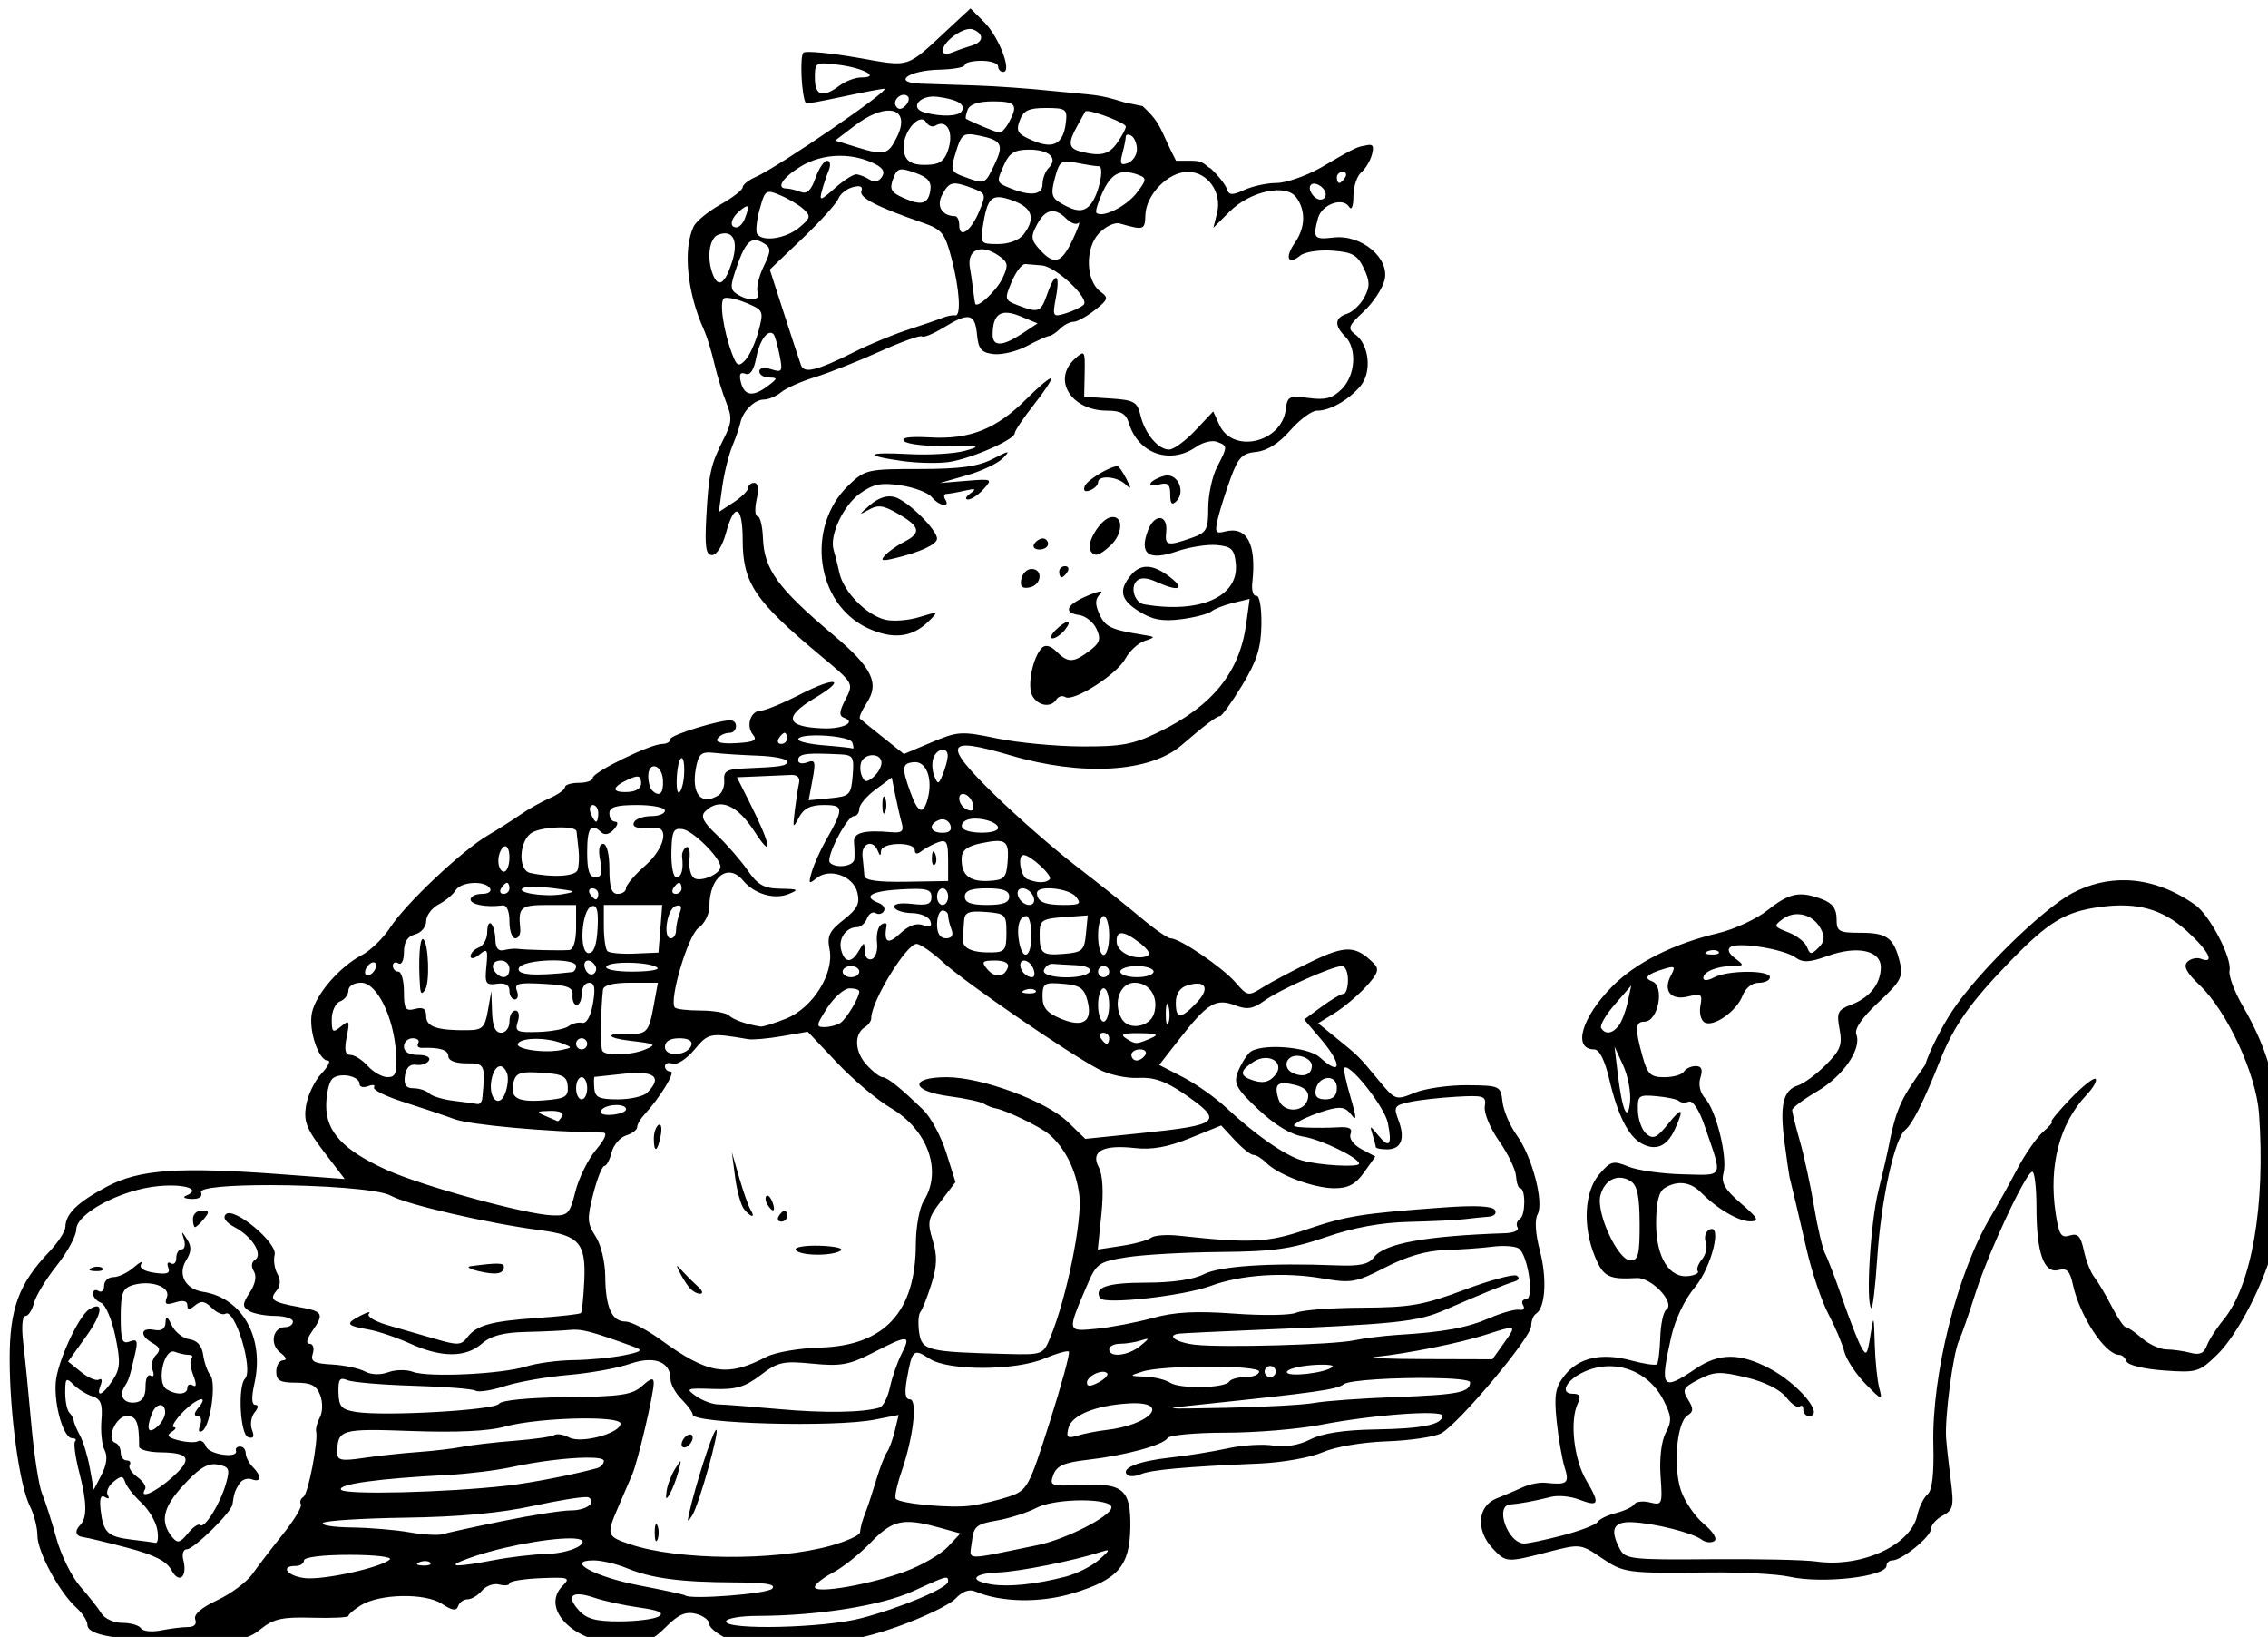 <?xml version="1.0" encoding="UTF-8" standalone="no"?>
<svg
   xmlns:dc="http://purl.org/dc/elements/1.1/"
   xmlns:cc="http://creativecommons.org/ns#"
   xmlns:rdf="http://www.w3.org/1999/02/22-rdf-syntax-ns#"
   xmlns:svg="http://www.w3.org/2000/svg"
   xmlns="http://www.w3.org/2000/svg"
   xmlns:sodipodi="http://sodipodi.sourceforge.net/DTD/sodipodi-0.dtd"
   xmlns:inkscape="http://www.inkscape.org/namespaces/inkscape"
   sodipodi:docname="Lumberjack and squirrel.svg"
   inkscape:version="1.0 (4035a4fb49, 2020-05-01)"
   id="svg2080"
   version="1.1"
   viewBox="0 0 108.233 78.099"
   height="78.099mm"
   width="108.233mm">
  <title
     id="title2122">Lumberjack and squirrel</title>
  <defs
     id="defs2074" />
  <sodipodi:namedview
     inkscape:window-maximized="1"
     inkscape:window-y="-9"
     inkscape:window-x="-9"
     inkscape:window-height="1001"
     inkscape:window-width="1920"
     fit-margin-bottom="0"
     fit-margin-right="0"
     fit-margin-left="0"
     fit-margin-top="0"
     inkscape:snap-global="false"
     showgrid="false"
     inkscape:document-rotation="0"
     inkscape:current-layer="layer1"
     inkscape:document-units="mm"
     inkscape:cy="4.623897"
     inkscape:cx="403.88555"
     inkscape:zoom="0.98994949"
     inkscape:pageshadow="2"
     inkscape:pageopacity="0.0"
     borderopacity="1.0"
     bordercolor="#666666"
     pagecolor="#ffffff"
     id="base" />
  <g
     transform="translate(-293.291,-254.321)"
     id="layer1"
     inkscape:groupmode="layer"
     inkscape:label="Lager 1">
    <path
       sodipodi:nodetypes="cccsscccssscssscssssssscssscssssssssssssscsssssssscccccsssssssssssssssssssssssssccsssssssssssscsssssssscssssssscccssssssssssssssccssssssssssssscssssssssccscscccccsssssscssssssscsssssssssssssscssssssscccssscssssssssssscsssssssssscssssssssscsscssssssssssscsssssssscsscscssssccssssssssssssssscsssssscsssscccscsscsssccsssssssssssssssssscssssssssssssssssscssssssscsssscssssccssssssssssssssssssssssssssssscssssssssscssssscsccsscssscccssssssssccscsssssssssssssscssssssssssssssssssssssssssscsssssssssssssssssssssssssssssssssssssssssssscssssssssscssssssssssssssssssssscsssssssssssssssssssscccsssssssssssssssssssssssscsssssssssscsscsscssssssccsssscsscssccssssccsssssssssssssssssscsssssssssssssssssssssssssssssssssssssssssssscsssscsssssssssssssssssssssccsssssssssssssssssssscsssscsssssssssccsscsssssssssssssssscssssssssssscsssssssssssssssssssscsssscssssscscssssssssssssssssssssssssssssssssssssssssssscsssssssccsssssssscsssssssssssssssssssssssssssssssscsscscssssssssssscssscsssssssccccssssssssscsssssssssssssssssssssssssssssssssssscsscsssscsssscssscccccccsscssssssssssssssssssssscscssssssscsssscssssssssssssssssssscsssscccssscsssssssccccccssccsscssssccssssssssssssssssssssssssssssssscsccsscssssssssssssscssssscssssssssssccssssssssssscssscssssscsscsssssssssccsssccssccssssscsscscsscssssssssscccsscsscssssssssssssscsssscsssssscsssssssssssssssssssssccssssscscccscsssssssssssscsssssssssssssssssssssssscsssssssssccsscssssssssssssssssssssscccsccccsssccssscssssssscscsscccsccscsssssssssssssssssssssssssssssscsssssssscssssccccsssscsscsssssssscsssssssssssssscsssssssscsssssssscssssssssssssssscsssssssscssssscssscsssssssssssssssssccsssssssssccsssssscssssssssscsssssscsssscsssssssssscssssssssssssssssssssssssssssssssssssssssssssccccssssssssssscscssssssscsssssssssssssssssssscscccssssssssscsssssssssssscsssssssssssssssssscsssssssssssssssssssssssssscssssssssscscssscsssscssssssscsssssssscccssssssssssssssssssssssssssscsssssssssssscssssssssscscscscsssscssssscsssssssccssssssssssssscsssccsssssccsscsssssssssccssssscsssscscssssssssssssssssssssssscsscccssscsccsssssssssssscsssssscsssscscss"
       transform="scale(0.265)"
       d="m 1312.518,978.807 -3.258,-0.676 c -5.059,-1.583 -5.226,-1.245 -13.01,-2.059 -3.987,-0.425 -10.175,-0.867 -13.75,-0.982 -3.575,-0.115 -8.052,-0.263 -9.949,-0.328 -5.229,-0.18 -2.232,-2.401 3.402,-2.521 2.501,-0.053 4.547,-0.435 4.547,-0.848 2e-4,-0.412 1.35,-0.75 3,-0.75 1.65,0 3,0.45 3,1 0,0.55 0.418,1 0.93,1 1.629,0 -0.775,-6.301 -3.41,-8.936 l -2.494,-2.494 -3.764,3.498 c -8.003,7.44 -6.873,7.073 -16.604,5.375 -4.797,-0.838 -9.158,-1.252 -9.691,-0.922 -0.732,0.452 -0.377,7.97 0.432,9.154 0.066,0.097 3.042,-0.45 6.611,-1.215 3.57,-0.765 6.934,-1.407 7.476,-1.426 1.586,-0.056 -19.069,14.104 -23.236,15.93 -1.238,0.542 -2.25,1.364 -2.25,1.826 0,0.462 -1.799,1.852 -3.998,3.088 -2.199,1.236 -4.367,3.008 -4.818,3.936 -1.979,4.071 -1.187,11.988 1.869,18.686 0.502,1.1 1.331,3.8 1.842,6 0.511,2.2 1.489,5.388 2.174,7.084 1.055,2.615 0.98,3.603 -0.492,6.5 -2.341,4.607 -2.712,6.293 -3.133,14.166 -0.285,5.335 -0.064,6.75 1.059,6.75 0.811,0 1.883,-1.716 2.498,-4 1.508,-5.601 3,-4.981 3.004,1.25 0.01,7.781 2.154,10.975 14.043,20.869 5.957,4.958 5.961,4.965 4.473,7.844 -1.144,2.212 -1.202,2.983 -0.254,3.322 2.26,0.808 -0.206,2.042 -3.811,1.906 -6.695,-0.252 -7.173,-2.053 -1.451,-5.465 5.879,-3.506 3.825,-3.962 -2.734,-0.607 -3.099,1.585 -6.243,2.881 -6.984,2.881 -1.843,0 -2.751,2.735 -1.436,4.32 0.845,1.018 0.21,1.345 -2.975,1.533 -2.614,0.154 -3.82,-0.132 -3.402,-0.807 0.355,-0.575 1.331,-1.047 2.17,-1.047 1.322,0 1.62,-2.005 0.332,-2.234 -1.548,-0.276 -10.975,2.588 -10.975,3.334 0,0.495 -0.663,0.9 -1.473,0.9 -2.135,0 -12.527,5.074 -12.527,6.117 0,0.486 -1.125,0.883 -2.5,0.883 -1.375,0 -2.5,0.352 -2.5,0.781 0,0.429 -1.238,1.322 -2.75,1.982 -1.512,0.661 -3.891,1.996 -5.285,2.969 -1.394,0.973 -4.06,2.668 -5.924,3.768 -4.651,2.745 -14.715,12.248 -17.48,16.506 -1.252,1.928 -3.561,4.178 -5.131,5 -3.968,2.078 -8.216,6.955 -8.979,10.311 -0.695,3.06 1.146,8.684 2.844,8.684 0.579,0 0.057,1.061 -1.16,2.357 -1.218,1.296 -2.461,3.884 -2.762,5.75 -0.457,2.837 0.071,4.198 3.211,8.305 l 3.756,4.914 -11.42,-0.852 c -18.522,-1.38 -25.598,-0.878 -31.42,2.227 -5.301,2.827 -7.417,4.881 -7.469,7.252 -0.017,0.799 -1.337,2.824 -2.932,4.5 -5.448,5.725 -7.1,10.204 -7.1,19.242 0,9.937 1.766,22.811 3.635,26.506 0.751,1.485 1.365,3.88 1.365,5.322 0,2.914 3.935,10.201 7.01,12.984 1.095,0.991 1.99,2.372 1.99,3.068 0,1.927 5.377,2.817 17.5,2.893 9.903,0.062 11.275,-0.152 13.754,-2.139 2.279,-1.826 3.873,-2.173 9.25,-2.018 3.573,0.103 6.496,-0.042 6.496,-0.322 -2e-4,-0.28 1,-1.133 2.223,-1.897 3.373,-2.106 11.573,-2.273 14.59,-0.297 1.877,1.23 2.642,1.341 2.945,0.432 0.225,-0.676 0.991,-1.228 1.703,-1.228 0.712,0 1.881,-0.705 2.598,-1.568 0.716,-0.863 2.12,-1.356 3.121,-1.094 1.001,0.262 1.82,0.164 1.82,-0.217 0,-0.38 2.515,-0.797 5.59,-0.926 5.089,-0.213 5.45,-0.092 4.016,1.342 -4.182,4.182 2.193,10.463 10.619,10.463 4.143,0 5.408,-0.478 7.93,-3 2.281,-2.281 3.579,-2.853 5.422,-2.391 1.333,0.334 2.424,1.173 2.424,1.863 0,0.691 1.688,1.981 3.75,2.865 5.956,2.555 18.893,1.551 29.846,-2.314 4.867,-1.718 9.695,-4.031 10.729,-5.141 1.206,-1.296 2.47,-1.764 3.527,-1.309 4.631,1.996 11.792,2.124 17.707,0.316 8.049,-2.46 10.145,-4.878 10.252,-11.818 0.105,-6.852 -1.276,-8.033 -8.969,-7.662 -5.369,0.259 -5.62,0.166 -4.889,-1.818 0.605,-1.643 1.925,-2.224 6.158,-2.709 6.76,-0.774 13.618,-2.636 14.406,-3.91 0.331,-0.535 5.025,-0.973 10.434,-0.973 5.409,0 13.145,-0.641 17.191,-1.426 9.235,-1.79 21.857,-2.728 21.857,-1.623 0,1.597 -3.553,2.327 -12,2.463 -5.702,0.092 -9.577,0.682 -11.771,1.795 -2.084,1.057 -4.505,1.459 -6.672,1.107 -1.871,-0.304 -5.573,-0.075 -8.229,0.51 -2.655,0.584 -7.306,1.332 -10.336,1.66 -5.699,0.618 -8.935,1.905 -7.756,3.084 0.373,0.373 1.484,0.329 2.471,-0.096 1.841,-0.793 8.13,-1.359 21.293,-1.916 4.184,-0.177 9.235,-1.073 11.426,-2.025 2.278,-0.991 7.124,-1.819 11.541,-1.973 4.188,-0.146 8.613,-0.8 9.832,-1.453 3.118,-1.668 16.201,-17.254 16.201,-19.299 0,-0.93 0.392,-1.933 0.871,-2.228 1.679,-1.038 2.011,-6.344 0.705,-11.293 -0.81,-3.071 -0.977,-5.605 -0.434,-6.576 1.207,-2.156 -0.969,-10.438 -3.752,-14.285 -1.223,-1.691 -2.373,-4.391 -2.557,-6 -0.326,-2.865 -0.46,-2.926 -6.334,-2.986 -3.3,-0.034 -7.563,0.576 -9.473,1.355 -3.454,1.41 -3.488,1.398 -6.658,-2.438 -3.436,-4.158 -3.433,-4.154 -7.803,-7.693 l -2.934,-2.377 2.934,-1.811 c 1.614,-0.996 4.158,-3.13 5.654,-4.744 2.165,-2.336 2.466,-3.188 1.478,-4.176 -3.296,-3.296 -5.059,-3.36 -11.199,-0.406 -3.3,1.588 -7.24,3.667 -8.756,4.619 -2.698,1.695 -2.804,1.676 -5,-0.848 -2.362,-2.716 -10.027,-7.922 -11.662,-7.922 -0.528,0 -2.961,-1.688 -5.404,-3.75 -2.444,-2.062 -7.669,-6.225 -11.611,-9.25 -3.943,-3.025 -10.561,-8.81 -14.709,-12.857 -9.472,-9.242 -8.931,-10.571 2.883,-7.082 12.864,3.799 25.117,3.072 30.791,-1.828 4.082,-3.525 6.336,-5.232 6.91,-5.232 0.35,0 2.156,-2.506 4.014,-5.57 2.661,-4.39 3.394,-6.706 3.461,-10.918 0.049,-3.055 -0.344,-5.273 -0.916,-5.178 -0.55,0.092 -0.875,-0.959 -0.723,-2.334 0.784,-7.071 -0.959,-10.287 -5,-9.23 -1.624,0.425 -1.786,0.099 -1.188,-2.389 0.382,-1.584 1.418,-4.856 2.303,-7.271 1.358,-3.71 2.073,-4.439 4.607,-4.693 1.953,-0.196 4.083,-1.544 6.106,-3.859 1.708,-1.956 3.876,-3.557 4.816,-3.557 2.326,0 5.622,-1.858 7.799,-4.396 2.119,-2.471 1.651,-7.433 -0.877,-9.318 -1.459,-1.087 -1.307,-1.518 1.455,-4.098 1.697,-1.585 3.404,-4.145 3.791,-5.689 0.992,-3.954 -4.154,-8.263 -9.17,-7.678 -3.547,0.414 -3.781,0.127 -2.814,-3.477 0.663,-2.473 4.445,-3.864 5.594,-2.057 0.456,0.718 0.778,-0.063 0.785,-1.914 0.01,-1.72 0.643,-3.648 1.408,-4.283 0.766,-0.635 1.635,-2.084 1.932,-3.221 0.43,-1.644 0.158,-1.967 -1.336,-1.576 -1.435,0.135 -3.006,1.113 -7.887,3.957 -2.693,1.512 -6.271,2.75 -7.951,2.75 -1.681,0 -4.279,0.557 -5.773,1.238 -2.248,1.025 -2.8,0.994 -3.192,-0.18 -0.26,-0.781 -1.566,-2.433 -2.902,-3.672 -1.132,-0.538 -1.079,-1.438 -3.602,-1.387 h -2.641 c -2.977,-5.78 -2.547,-6.627 -6.023,-9.836 z m -31.24,-13.891 c 0.257,-0.022 0.49,-9.9e-4 0.686,0.074 2.058,0.79 1.948,2.301 -0.213,2.922 v 0.002 c -0.963,0.277 -2.538,0.826 -3.5,1.223 -0.963,0.396 -1.75,0.291 -1.75,-0.232 0,-1.51 2.982,-3.833 4.777,-3.988 z m -25.941,6.203 c 0.593,0.023 1.377,0.117 2.414,0.246 4.504,0.563 7.622,2.277 4.141,2.277 -1.105,0 -2.882,0.661 -3.949,1.469 -3.012,2.278 -4.441,1.836 -4.441,-1.373 0,-2.126 0.057,-2.689 1.836,-2.619 z m 14.076,5.648 c 0.302,-0.029 0.6,0.055 0.838,0.293 0.339,0.339 0.136,1.099 -0.453,1.688 -0.718,0.718 -1.279,0.734 -1.701,0.051 -0.533,-0.862 0.41,-1.945 1.316,-2.031 z m 5.562,0.314 c 0.188,0.004 0.383,0.018 0.582,0.043 3.588,0.454 5.151,1.374 4.4,2.588 -0.585,0.947 -3.586,1.06 -6.652,0.252 -2.714,-0.715 -1.157,-2.939 1.67,-2.883 z m 10.574,0.869 c 4.152,0 4.611,0.591 2.916,3.758 -0.569,1.064 -1.357,1.905 -1.75,1.867 -0.579,-0.055 -4.904,-1.85 -5.988,-2.486 -0.151,-0.088 -0.016,-0.831 0.299,-1.65 0.373,-0.971 1.946,-1.488 4.523,-1.488 z m 9.566,1.191 c 3.551,0 3.861,0.215 3.604,2.496 -0.449,3.98 -2.195,4.977 -5.939,3.389 -2.761,-1.171 -3.103,-1.688 -2.387,-3.625 0.671,-1.814 1.602,-2.26 4.723,-2.26 z m -28.119,0.475 c 1.975,0.1 2.746,1.752 1.31,4.697 -1.591,3.263 -2.243,3.436 -7.229,1.9 l -3.922,-1.209 3.516,-2.682 c 2.523,-1.924 4.788,-2.785 6.324,-2.707 z m 35.594,0.086 c 1.554,0.095 6.91,2.156 6.91,2.795 0,0.385 -0.701,1.7 -1.557,2.922 -1.506,2.149 -3.014,2.495 -6.693,1.533 -2.075,-0.542 -2.186,-1.558 -0.5,-4.574 0.688,-1.23 1.333,-2.394 1.434,-2.586 0.04,-0.076 0.184,-0.103 0.406,-0.09 z m -29.832,1.498 c 0.303,0.013 0.572,0.167 0.775,0.496 0.409,0.663 1.152,0.95 1.652,0.641 1.936,-1.196 3.26,0.866 2.469,3.846 -0.574,2.164 -1.442,3.011 -3.221,3.152 -3.599,0.285 -4.934,-0.582 -4.934,-3.205 0,-2.398 1.946,-4.986 3.258,-4.93 z m 8.572,2.67 c 0.43,0.001 0.96,0.086 1.639,0.221 4.212,0.835 4.637,1.624 2.855,5.301 -1.717,3.544 -1.658,3.52 -5.416,2.141 -2.441,-0.896 -2.528,-1.155 -1.5,-4.49 0.748,-2.427 1.132,-3.176 2.422,-3.172 z m 28.459,0.072 c 0.184,-0.035 0.436,0.029 0.711,0.199 0.55,0.34 0.999,1.445 1,2.453 -9e-4,1.008 -0.73,2.113 -1.621,2.455 -1.289,0.495 -1.496,0.159 -1.014,-1.643 0.334,-1.246 0.614,-2.629 0.621,-3.074 0,-0.222 0.119,-0.356 0.303,-0.391 z m -17.688,2.699 c 3.599,0 5.252,1.547 3.512,3.287 -0.612,0.612 -1.113,1.924 -1.113,2.914 0,1.961 -2.09,2.239 -5.75,0.768 -2.611,-1.05 -2.617,-1.071 -1.09,-4.422 0.9,-1.976 1.897,-2.547 4.441,-2.547 z m -34.326,1.111 c 0.349,-0.006 0.699,2.2e-4 1.049,0.019 1.679,0.093 3.351,0.478 4.906,1.164 1.959,0.864 2.485,1.595 1.861,2.584 -0.553,0.877 -1.364,1.065 -2.231,0.516 -0.749,-0.475 -1.811,-0.901 -2.361,-0.947 -0.55,-0.046 -2.302,1.072 -3.893,2.484 -2.58,2.29 -2.835,2.352 -2.363,0.568 0.291,-1.1 0.854,-2.788 1.25,-3.75 0.406,-0.987 0.28,-1.75 -0.289,-1.75 -0.555,0 -1.497,1.4 -2.094,3.111 -0.781,2.24 -1.532,2.94 -2.68,2.5 -0.877,-0.336 -2.009,-0.611 -2.514,-0.611 -1.97,0 -0.761,-1.934 2.449,-3.918 2.046,-1.265 4.462,-1.928 6.908,-1.971 z m 41.213,1.029 c 0.44,0.011 0.989,0.103 1.695,0.244 1.687,0.337 3.469,0.613 3.961,0.613 1.05,0 0.023,4.938 -1.404,6.75 -1.217,1.547 -2.626,1.536 -5.326,-0.035 -1.792,-1.043 -1.962,-1.69 -1.193,-4.578 0.618,-2.324 0.949,-3.027 2.268,-2.994 z m -29.75,1.418 c 0.517,0.017 1.225,0.23 2.269,0.594 2.303,0.803 3.023,1.608 2.797,3.135 -0.377,2.544 -1.556,2.873 -4.922,1.375 -2.151,-0.957 -2.47,-1.557 -1.795,-3.377 0.461,-1.243 0.789,-1.755 1.65,-1.727 z m 51.412,0.439 c 3.595,10e-6 6.215,3.695 5.275,7.438 l -0.664,2.646 2.887,-2.887 c 3.752,-3.752 10.193,-5.134 12.055,-2.588 1.748,2.39 1.634,5.466 -0.305,8.234 -1.823,2.603 -1.175,4.047 1.004,2.238 0.798,-0.662 3.392,-1.064 5.766,-0.893 3.619,0.261 4.538,0.773 5.684,3.174 1.115,2.336 1.133,3.3 0.098,5.234 -0.698,1.304 -2.097,2.632 -3.109,2.953 -2.231,0.708 -2.345,2.088 -0.34,4.094 2.168,2.168 1.853,7.003 -0.617,9.473 -1.663,1.663 -2.936,2.005 -5.943,1.602 -3.515,-0.471 -3.851,-0.305 -4.133,2.035 -0.724,6.018 -9.561,8.074 -11.971,2.785 l -1.096,-2.404 -3.238,3.432 c -1.781,1.888 -3.903,3.434 -4.715,3.434 -1.974,0 -4.371,-2.879 -5.158,-6.195 -0.569,-2.398 -1.164,-2.729 -5.385,-3 l -4.744,-0.305 0.086,-4.256 c 0.083,-4.07 0.01,-4.185 -1.75,-2.596 -4.167,3.771 -0.695,9.351 5.818,9.351 2.459,0 3.371,0.526 3.897,2.25 1.681,5.516 7.453,7.536 12.145,4.25 1.178,-0.825 2.853,-1.226 3.723,-0.893 1.946,0.747 1.946,0.788 0,4.555 -0.871,1.684 -1.582,5.005 -1.582,7.381 0,3.921 -0.283,4.418 -3.066,5.389 -4.268,1.488 -4.777,1.368 -4.506,-1.07 0.355,-3.191 -2.095,-3.431 -3.277,-0.32 -1.631,4.29 0.093,5.545 5.199,3.785 2.279,-0.785 5.531,-1.292 7.229,-1.127 2.63,0.257 3.132,0.755 3.387,3.354 0.58,5.93 -6.432,9.039 -16.506,7.32 -1.689,-0.288 -2.562,-3.005 -1.353,-4.213 0.674,-0.674 1.854,-0.618 3.58,0.168 3.944,1.796 5.27,1.354 2.481,-0.828 -3.054,-2.389 -5.327,-2.516 -7.084,-0.398 -2.258,2.721 -1.883,4.445 1.414,6.516 2.419,1.519 4.213,1.861 7.568,1.438 2.42,-0.306 4.895,-0.945 5.5,-1.418 0.606,-0.473 2.403,-1.172 3.994,-1.553 l 2.894,-0.693 -0.627,4.572 c -1.186,8.653 -6.076,14.698 -15.66,19.361 -4.684,2.279 -6.761,2.668 -14,2.627 -4.675,-0.027 -11.534,-0.679 -15.242,-1.451 -6.354,-1.323 -7.029,-1.281 -11.73,0.705 l -4.99,2.107 -3.768,-2.992 c -2.073,-1.646 -3.944,-3.165 -4.156,-3.375 -0.212,-0.21 0.349,-1.501 1.244,-2.867 2.316,-3.535 0.93,-6.338 -6.021,-12.182 -9.99,-8.399 -12.48,-11.821 -12.689,-17.439 -0.081,-2.17 -0.52,-3.951 -0.977,-3.951 -0.456,0 -0.532,-1.356 -0.17,-3.006 0.414,-1.887 0.257,-3 -0.422,-3 -0.594,0 -1.078,0.398 -1.078,0.885 0,0.487 -1.193,1.669 -2.652,2.625 l -2.654,1.738 0.609,-4.443 c 0.335,-2.443 1.148,-5.761 1.807,-7.373 0.659,-1.612 1.317,-3.516 1.463,-4.231 0.426,-2.09 2.546,-4.201 4.221,-4.201 0.852,0 2.259,-0.595 3.127,-1.322 0.868,-0.727 3.605,-1.945 6.08,-2.707 2.475,-0.762 7.718,-2.837 11.652,-4.609 3.934,-1.772 7.37,-3.003 7.637,-2.736 0.266,0.266 1.998,-0.439 3.848,-1.566 4.603,-2.806 5.684,-2.594 6.049,1.191 0.259,2.686 0.78,3.304 2.998,3.561 1.476,0.171 4.176,-0.484 6,-1.457 1.824,-0.972 3.631,-1.788 4.016,-1.81 0.385,-0.023 1.264,-0.606 1.951,-1.293 0.688,-0.688 1.773,-1.25 2.414,-1.25 0.641,0 2.37,-0.948 3.844,-2.107 2.426,-1.908 2.523,-2.222 1.018,-3.322 -2.645,-1.934 -2.819,-7.772 -0.311,-10.465 1.167,-1.252 2.857,-2.068 3.754,-1.812 4.394,1.249 4.555,1.198 4.639,-1.51 0.115,-3.694 4.129,-7.783 7.643,-7.783 z m 27.908,0.002 c 0.582,0 0.781,0.45 0.441,1 -0.34,0.55 -0.816,1 -1.059,1 -0.242,0 -0.441,-0.45 -0.441,-1 0,-0.55 0.476,-1 1.059,-1 z m -39.264,0.055 c 0.756,-0.025 1.614,0.163 2.615,0.547 1.371,0.526 1.306,0.944 -0.502,3.25 -1.905,2.43 -6.197,4.526 -7.205,3.518 -0.233,-0.233 0.302,-1.973 1.188,-3.865 1.079,-2.305 2.242,-3.394 3.904,-3.449 z m -30.359,2.045 c 0.699,0.051 1.623,0.351 2.967,0.861 2.426,0.922 2.475,1.099 1.164,4.217 -1.488,3.539 -3.566,4.941 -3.566,2.404 0,-0.871 -0.338,-1.586 -0.75,-1.598 -2.368,-0.048 -3.42,-1.801 -2.318,-3.859 0.802,-1.499 1.339,-2.11 2.504,-2.025 z m 64.617,0.035 c 0.851,0.108 1.947,1.039 1.947,1.924 0,0.518 -0.424,0.941 -0.941,0.941 -1.18,0 -2.441,-1.95 -1.725,-2.666 0.179,-0.179 0.435,-0.235 0.719,-0.199 z m -82.371,0.467 c 0.691,-0.041 0.931,0.241 0.701,0.84 -0.454,1.183 2.751,2.846 11.006,5.709 3.49,1.211 4.026,1.86 5.207,6.348 1.475,5.603 1.79,10.582 0.654,10.342 -0.412,-0.087 -1.425,0.111 -2.25,0.441 -0.825,0.331 -3.65,1.302 -6.279,2.158 -2.629,0.856 -6.904,2.623 -9.5,3.928 -6.805,3.42 -9.143,4.011 -9.711,2.451 -0.264,-0.726 -1.637,-4.897 -3.051,-9.27 l -2.57,-7.951 5.875,-5.607 c 3.231,-3.084 6.143,-6.308 6.471,-7.162 0.328,-0.854 1.5,-1.789 2.605,-2.078 0.33,-0.086 0.611,-0.135 0.842,-0.148 z m -15.959,1.006 c 0.459,-0.04 1.09,0.202 2.064,0.613 1.492,0.631 3.388,1.768 4.213,2.527 1.322,1.216 1.22,1.608 -0.861,3.314 -2.424,1.987 -6.615,2.594 -7.543,1.092 -0.287,-0.464 -0.071,-2.471 0.478,-4.461 0.598,-2.165 0.884,-3.019 1.649,-3.086 z m 41.279,0.951 c 0.702,-0.025 1.602,0.22 2.789,0.668 3.411,1.288 3.98,3.172 1.816,6.021 -0.789,1.039 -2.655,1.75 -4.598,1.75 -3.207,0 -3.261,-0.069 -2.678,-3.662 0.545,-3.361 1.126,-4.722 2.67,-4.777 z m -45.256,1.65 c 0.375,-0.02 0.233,0.678 -0.353,2.207 -0.334,0.87 -1.009,1.582 -1.5,1.582 -1.383,0 -1.055,-1.62 0.607,-3 0.611,-0.507 1.021,-0.777 1.246,-0.789 z m 55.016,0.873 c 0.781,-0.014 1.621,0.444 2.547,1.369 0.799,0.799 1.775,1.136 2.168,0.75 0.393,-0.386 -0.087,0.984 -1.066,3.047 -2.017,4.247 -3.308,4.627 -5.92,1.74 -1.586,-1.753 -1.647,-2.328 -0.484,-4.5 0.85,-1.589 1.752,-2.388 2.756,-2.406 z m -58.844,3.992 c 1.683,0.086 2.176,2.111 1.113,5.332 -1.272,3.856 -2.45,4.547 -3.424,2.01 -1.111,-2.896 -0.628,-6.473 0.959,-7.082 0.511,-0.196 0.963,-0.28 1.352,-0.26 z m 5.184,1.227 c 0.524,-0.042 1.112,0.181 1.816,0.627 1.214,0.768 1.192,1.361 -0.156,4.144 -0.866,1.787 -1.343,3.852 -1.06,4.588 0.591,1.539 -1.503,1.749 -3.686,0.369 -1.313,-0.83 -1.313,-1.428 0,-5.162 1.091,-3.103 1.933,-4.475 3.086,-4.566 z m 40.865,1.639 c 0.933,-0.026 2.105,0.391 3.365,1.312 1.468,1.073 1.534,1.632 0.463,3.9 -1.044,2.213 -4.523,5.478 -4.908,4.606 -0.063,-0.142 -0.255,-1.391 -0.424,-2.775 -0.17,-1.384 -0.396,-2.959 -0.504,-3.5 -0.444,-2.224 0.453,-3.499 2.008,-3.543 z m 7.947,2.658 c 0.597,0.055 1.939,0.17 2.98,0.252 2.526,0.2 8.674,5.998 7.51,7.082 -0.497,0.463 -1.975,1.167 -3.285,1.565 -2.276,0.69 -2.352,0.561 -1.705,-2.889 0.821,-4.378 -0.123,-4.745 -1.565,-0.609 -1.149,3.296 -1.541,3.448 -5.252,2.037 -2.432,-0.925 -2.478,-1.093 -1.15,-4.25 0.76,-1.808 1.87,-3.242 2.467,-3.188 z m -53.678,6.076 c 0.785,0.033 2.131,0.387 3.441,0.938 3.082,1.294 3.147,1.447 2.162,5.111 -0.558,2.077 -1.633,4.417 -2.387,5.199 -1.178,1.223 -1.509,1.062 -2.348,-1.143 -1.579,-4.153 -2.351,-9.515 -1.445,-10.027 0.115,-0.065 0.314,-0.089 0.576,-0.078 z m 50.07,2.695 c 0.707,-0.036 1.588,0.171 2.656,0.613 l 3.147,1.305 -2.805,1.85 c -3.525,2.324 -5.308,2.361 -5.289,0.111 0.022,-2.54 0.736,-3.799 2.291,-3.879 z m -42.355,3.606 c 0.214,-0.017 0.419,0.06 0.605,0.246 0.233,0.233 0.718,1.905 1.08,3.715 0.606,3.03 0.489,3.237 -1.488,2.609 -1.281,-0.407 -2.148,-0.25 -2.148,0.387 0,0.587 0.787,1.081 1.75,1.1 1.583,0.029 1.565,0.172 -0.191,1.5 -2.684,2.03 -4.229,1.836 -4.869,-0.611 -0.382,-1.459 -0.147,-1.926 0.785,-1.568 0.883,0.339 1.543,-0.63 1.967,-2.887 0.48,-2.559 1.581,-4.416 2.51,-4.49 z m 50.582,8.223 c -0.201,-0.201 -2.195,1.462 -4.428,3.695 -5.404,5.404 -10.184,7.316 -17.309,6.922 -3.756,-0.208 -5.365,0.022 -4.713,0.672 0.545,0.543 4.011,0.941 7.703,0.885 5.96,-0.091 6.32,0.01 3.213,0.859 -1.925,0.528 -6.514,0.791 -10.197,0.584 -7.556,-0.424 -8.112,0.268 -1.01,1.256 2.589,0.36 6.282,0.447 8.207,0.191 3.925,-0.52 12,-4.027 12,-5.211 0,-0.423 1.552,-2.732 3.449,-5.129 1.897,-2.397 3.285,-4.524 3.084,-4.725 z m -7.908,13.301 c -0.256,0.016 -1.081,0.416 -2.625,1.207 -2.654,1.36 -5.839,1.793 -13.184,1.793 -9.335,0 -9.794,0.106 -12.727,2.916 -7.793,7.466 -5.952,21.358 3.41,25.723 4.487,2.092 7.999,1.719 10.935,-1.164 1.906,-1.871 1.882,-1.884 -1.643,-0.803 -1.969,0.604 -4.736,0.808 -6.15,0.453 -3.399,-0.853 -7.475,-5.026 -8.215,-8.41 -0.327,-1.493 -0.795,-3.346 -1.039,-4.117 -0.816,-2.58 1.724,-8.04 4.736,-10.186 2.413,-1.718 3.812,-1.999 7.346,-1.469 2.401,0.36 4.908,1.307 5.57,2.106 1.35,1.627 3.42,2.007 2.459,0.451 -0.34,-0.55 -0.254,-1.002 0.191,-1.014 0.445,-0.01 1.934,-0.271 3.309,-0.586 1.96,-0.449 2.176,-0.342 1,0.498 -0.825,0.589 -1.007,1.077 -0.404,1.088 0.602,0.01 1.862,-0.834 2.799,-1.869 1.649,-1.822 1.549,-1.869 -3.096,-1.486 l -4.799,0.397 4.83,-1.379 c 2.656,-0.758 5.582,-2.134 6.5,-3.057 0.737,-0.74 1.05,-1.108 0.795,-1.092 z m 19.887,2.5 c -1.393,0 -5.483,2.484 -5.906,3.586 -0.32,0.832 0.026,1.109 0.945,0.756 0.797,-0.306 1.449,-0.958 1.449,-1.449 0,-1.327 3.401,-1.08 4.922,0.357 1.091,1.032 1.121,0.857 0.166,-1 -0.637,-1.238 -1.346,-2.25 -1.576,-2.25 z m 8.863,1.656 c -0.139,0.01 -0.281,0.03 -0.426,0.068 -1.089,0.285 -2.2,0.871 -2.467,1.303 -0.267,0.432 0.415,0.552 1.516,0.264 1.577,-0.412 2.002,-0.032 2.002,1.793 0,1.684 0.3,2.016 1.1,1.217 1.661,-1.661 0.356,-4.763 -1.725,-4.644 z m -50.049,3.775 c -1.095,0.044 -2.276,0.588 -3.438,1.596 -2.003,1.737 -2.045,1.876 -0.262,0.859 1.765,-1.006 2.702,-0.878 5.5,0.756 3.862,2.255 4.071,3.387 0.926,4.992 -1.222,0.624 -2.745,1.694 -3.387,2.379 -0.919,0.981 -0.593,1.109 1.539,0.607 4.674,-1.1 7.795,-2.533 7.795,-3.58 0,-1.613 -5.302,-6.826 -7.611,-7.484 -0.342,-0.098 -0.698,-0.14 -1.062,-0.125 z m 40.359,3.715 c -0.128,-10e-4 -0.264,0.011 -0.41,0.039 -1.851,0.356 -4.48,4.677 -3.656,6.01 0.732,1.184 1.511,0.998 3.553,-0.85 2.23,-2.018 2.429,-5.183 0.514,-5.199 z m -12.627,3.853 c -0.517,0 -1.219,0.45 -1.559,1 -0.34,0.55 0.084,1 0.941,1 0.858,0 1.559,-0.45 1.559,-1 0,-0.55 -0.424,-1 -0.941,-1 z m 4,5 c -0.583,0 -1.059,0.45 -1.059,1 0,0.55 0.199,1 0.441,1 0.242,0 0.719,-0.45 1.059,-1 0.34,-0.55 0.141,-1 -0.441,-1 z m -6.045,0.5 c -0.818,0 -1.645,0.829 -1.84,1.842 -0.257,1.336 0.148,1.743 1.484,1.486 2.188,-0.421 2.499,-3.328 0.355,-3.328 z m 12.32,4.059 c -0.365,0.037 -1.09,0.281 -2.152,0.727 -3.893,1.634 -4.543,3.093 -1.568,3.518 1.162,0.166 2.566,1.295 3.119,2.51 0.827,1.815 0.596,2.517 -1.301,3.947 -2.862,2.159 -3.852,2.178 -5.924,0.105 -1.037,-1.037 -1.986,-1.288 -2.59,-0.684 -1.677,1.677 -2.732,6.897 -1.75,8.652 v 0 c 1.04,1.858 3.381,2.209 4.344,0.65 0.345,-0.559 1.061,-0.748 1.59,-0.422 1.475,0.912 9.306,-4.082 10.811,-6.894 0.736,-1.374 2.293,-2.82 3.463,-3.211 2.034,-0.68 2.019,-0.728 -0.373,-1.113 -5.682,-0.916 -6.708,-1.406 -7.752,-3.697 -0.809,-1.775 -0.787,-2.708 0.08,-3.578 0.376,-0.377 0.37,-0.546 0.01,-0.51 z m -5.783,5.441 c -0.382,0 -1.368,0.675 -2.193,1.5 -0.825,0.825 -1.073,1.5 -0.551,1.5 0.522,0 1.509,-0.675 2.193,-1.5 0.685,-0.825 0.932,-1.5 0.551,-1.5 z m -50.992,20 c 0.243,0 0.441,0.45 0.441,1 0,0.55 -0.476,1 -1.059,1 -0.582,0 -0.781,-0.45 -0.441,-1 0.34,-0.55 0.816,-1 1.059,-1 z m 5.412,0.463 c 2.767,-0.043 6.507,0.47 6.779,1.287 0.229,0.688 0.267,1.169 0.084,1.07 -0.183,-0.099 -2.471,-0.349 -5.084,-0.555 -2.612,-0.206 -4.75,-0.688 -4.75,-1.07 2e-4,-0.481 1.31,-0.707 2.971,-0.732 z m 22.973,2.574 c 0.567,-0.055 1.036,0.336 0.986,1.213 -0.039,0.688 -0.44,2.15 -0.893,3.25 -0.755,1.836 -0.881,1.857 -1.537,0.25 -0.393,-0.963 -0.455,-2.425 -0.139,-3.25 0.348,-0.906 1.015,-1.408 1.582,-1.463 z m -41.855,0.508 c 0.228,0.01 0.48,0.032 0.758,0.064 1.46,0.172 5.017,0.4 7.904,0.506 2.888,0.106 5.25,0.574 5.25,1.039 0,0.828 -0.899,0.972 -8,1.27 -2.822,0.118 -3.466,0.525 -3.322,2.098 0.098,1.073 -0.352,2.287 -1,2.699 -3.185,2.026 -5.017,-0.273 -4.055,-5.084 0.416,-2.08 0.87,-2.656 2.465,-2.592 z m 19.631,0.201 c 1.004,0.01 2.266,0.052 3.842,0.129 2.325,0.114 2.532,0.466 2.25,3.832 -0.293,3.498 -0.525,3.729 -4.119,4.074 l -3.809,0.365 0.699,-3.734 c 0.602,-3.209 0.469,-3.645 -0.941,-3.103 -0.903,0.347 -1.641,0.193 -1.641,-0.34 0,-0.915 0.706,-1.244 3.719,-1.223 z m 9.869,0.291 c 0.765,0.071 1.412,0.535 1.412,1.342 0,0.758 -0.67,1.932 -1.488,2.611 -1.203,0.998 -1.603,0.936 -2.088,-0.328 -0.33,-0.861 -0.309,-2.037 0.047,-2.613 0.471,-0.763 1.353,-1.083 2.117,-1.012 z m -34.611,0.521 c 0.314,-0.086 0.573,0.841 0.484,2.861 -0.062,1.411 -0.436,2.889 -0.832,3.285 -0.396,0.396 -0.61,-0.921 -0.475,-2.928 0.137,-2.034 0.508,-3.133 0.822,-3.219 z m 41.932,0.725 c 2.167,-0.163 3.354,2.999 2.439,6.498 -0.81,3.099 -1.746,2.771 -3.147,-1.102 -1.621,-4.484 -1.525,-5.228 0.707,-5.396 z m -46.887,0.738 c 0.704,-0.02 1.531,0.879 1.623,2.481 0.141,2.443 -0.643,3.168 -1.978,1.832 -0.367,-0.367 -0.666,-1.492 -0.666,-2.5 0,-1.227 0.474,-1.797 1.022,-1.812 z m 24.729,1.562 c 1.065,-0.051 1.616,0.503 1.406,1.416 -0.189,0.825 -0.537,3.075 -0.773,5 -0.392,3.188 -0.326,3.299 0.746,1.25 0.86,-1.644 2.069,-2.25 4.492,-2.25 3.636,0 3.662,0.563 0.289,6.5 -0.937,1.65 -2.04,4.122 -2.451,5.492 -0.651,2.172 -0.549,2.327 0.801,1.207 2.34,-1.942 6.633,-0.471 7.387,2.529 0.505,2.011 0.016,2.986 -2.475,4.936 -2.567,2.009 -3.005,2.925 -2.529,5.303 0.871,4.356 -3.019,10.567 -7.822,12.488 -2.124,0.85 -4.188,1.494 -4.59,1.43 -2.594,-0.412 -4.861,-1.204 -5.68,-1.982 -0.522,-0.497 -2.811,-0.902 -5.084,-0.902 -2.273,0 -4.371,-0.236 -4.66,-0.525 -1.161,-1.161 2.339,-13.016 4.236,-14.346 1.077,-0.755 1.957,-2.472 1.957,-3.816 0,-5.38 3.367,-7.983 6.086,-4.707 1.99,2.397 5.577,3.466 8.154,2.43 1.979,-0.795 1.802,-0.915 -1.422,-0.971 -2.991,-0.051 -4.104,-0.674 -5.928,-3.314 -1.235,-1.788 -3.72,-4.642 -5.523,-6.344 -2.48,-2.341 -2.997,-3.376 -2.123,-4.25 2.556,-2.556 5.724,-1.274 8.875,3.594 3.455,5.337 3.029,2.549 -0.766,-5 l -2.387,-4.75 4.016,-0.166 c 2.209,-0.091 4.805,-0.204 5.768,-0.25 z m -27.887,0.301 c 0.596,-0.071 0.798,0.262 0.857,1.053 0.074,0.983 -0.781,1.616 -2.303,1.707 -3.046,0.182 -3.096,-0.824 -0.109,-2.207 0.697,-0.323 1.197,-0.51 1.555,-0.553 z m 45.988,0.166 0.648,3.225 c 0.357,1.774 0.878,4.035 1.158,5.025 0.396,1.399 -0.011,1.756 -1.824,1.596 -5.035,-0.446 -6.962,0.08 -6.781,1.853 0.097,0.963 0.126,2.312 0.062,3 -0.118,1.286 -3.295,1.738 -4.406,0.627 -0.829,-0.829 3.056,-8.377 4.311,-8.377 0.539,0 0.981,-0.589 0.981,-1.31 0,-0.722 1.317,-2.287 2.926,-3.477 z m 12.734,2.955 c 0.567,-0.061 1.395,0.503 1.775,1.494 0.317,0.825 0.214,1.5 -0.227,1.5 -1.042,0 -2.135,-1.109 -2.135,-2.166 0,-0.53 0.246,-0.792 0.586,-0.828 z m -14.119,0.457 c -0.181,-0.067 -0.309,0.506 -0.309,1.537 0,1.375 0.227,1.938 0.504,1.25 0.277,-0.688 0.277,-1.812 0,-2.5 -0.069,-0.172 -0.135,-0.265 -0.195,-0.287 z m -52.436,1.537 c 0.533,0 0.969,0.675 0.969,1.5 0,0.825 -0.176,1.5 -0.393,1.5 -0.216,0 -0.652,-0.675 -0.969,-1.5 -0.317,-0.825 -0.14,-1.5 0.393,-1.5 z m 7.969,0 c 2.75,0 5,0.45 5,1 0,0.55 -1.099,1 -2.441,1 -1.343,0 -2.719,0.45 -3.059,1 -0.613,0.992 0.584,1.362 3.535,1.09 2.849,-0.263 1.908,3.752 -1.602,6.834 -1.889,1.658 -3.434,3.48 -3.434,4.047 0,0.567 -0.675,1.029 -1.5,1.029 -1.111,0 -1.5,-1.167 -1.5,-4.5 0,-2.667 -0.458,-4.5 -1.125,-4.5 -0.717,0 -0.908,1.089 -0.525,3 0.45,2.249 0.231,3 -0.875,3 -1.081,0 -1.475,-1.201 -1.475,-4.5 0,-4.432 0.681,-5.386 2.551,-3.582 0.58,0.56 1.451,0.365 2.238,-0.5 0.746,-0.82 0.852,-1.418 0.25,-1.418 -0.572,0 -1.039,-0.675 -1.039,-1.5 0,-1.133 1.222,-1.5 5,-1.5 z m 61.039,2.447 c 1.825,0.039 3.961,0.806 3.961,1.67 0,1.159 -5.719,1.148 -6.436,-0.012 -0.304,-0.492 0.077,-1.137 0.846,-1.432 0.449,-0.172 1.021,-0.24 1.629,-0.227 z m -6.027,0.125 c 0.592,0.024 1.148,0.4 1.375,0.992 0.364,0.949 -0.118,1.435 -1.418,1.435 -2.276,0 -2.637,-1.53 -0.551,-2.33 0.195,-0.075 0.396,-0.106 0.594,-0.098 z m -69.164,1.453 c 1.71,-0.036 3.178,0.196 3.236,0.725 0.046,0.412 0.209,1.875 0.361,3.25 0.153,1.375 0.072,3.048 -0.178,3.717 -0.426,1.138 -4.515,1.383 -8.527,0.514 -2.307,-0.5 -1.996,-6.024 0.412,-7.312 1.03,-0.551 2.985,-0.856 4.695,-0.893 z m 21.781,0.272 c 0.167,5e-4 0.355,0.019 0.562,0.051 1.898,0.29 6.809,5.175 6.809,6.773 0,1.299 -3.501,2.805 -4.74,2.039 -0.623,-0.385 -1.001,-1.916 -0.838,-3.402 0.163,-1.486 -0.103,-2.455 -0.59,-2.154 -0.487,0.301 -0.82,1.077 -0.74,1.723 0.285,2.309 -0.106,3.674 -1.055,3.674 -0.53,0 -0.924,-2.014 -0.875,-4.475 0.067,-3.358 0.297,-4.232 1.467,-4.229 z m 57.006,2.178 c 2.031,-0.08 2.31,0.897 2.074,3.824 -0.229,2.836 -0.621,3.22 -3.436,3.363 -3.461,0.175 -4.933,-1.078 -4.836,-4.117 0.045,-1.41 1.032,-2.156 3.537,-2.67 1.112,-0.228 1.983,-0.374 2.66,-0.4 z m -9.492,0.039 c 0.699,0.072 0.857,0.96 0.857,3.359 v 3.811 l -7.5,0.123 c -5.247,0.087 -7.526,-0.24 -7.584,-1.09 -0.046,-0.668 -0.195,-2.229 -0.332,-3.467 -0.263,-2.375 1.884,-3.155 2.754,-1 0.403,1 0.521,1 0.584,0 0.098,-1.558 6.078,-1.683 6.078,-0.127 0,0.747 0.418,0.798 1.25,0.154 0.688,-0.532 2.038,-1.247 3,-1.59 0.367,-0.131 0.66,-0.198 0.893,-0.174 z m -78.938,0.91 c 0.463,-0.054 0.795,0.748 0.795,2.018 0,1.407 -0.45,2.559 -1,2.559 -0.55,0 -1,-0.874 -1,-1.941 0,-1.067 0.45,-2.219 1,-2.559 0.071,-0.044 0.139,-0.068 0.205,-0.076 z m 77.16,0.922 c -0.151,-0.023 -0.257,0.344 -0.287,1.072 -0.043,1.054 0.193,1.645 0.525,1.312 0.332,-0.332 0.369,-1.196 0.08,-1.918 -0.12,-0.299 -0.227,-0.453 -0.318,-0.467 z m 16.227,0.654 c 1.249,0 5.308,3.766 4.707,4.367 v 0 c -0.719,0.719 -2.22,0.707 -4.049,-0.031 -1.23,-0.496 -1.813,-4.338 -0.658,-4.338 z m 198.504,4.543 c -3.279,-0.081 -6.525,0.681 -9.6,2.299 -5.326,2.803 -17.104,14.329 -21.633,21.17 -2,3.021 -4.213,7.423 -4.92,9.783 -3.917,5.65 -5.104,7.044 -6.576,14.709 -0.209,1.1 -1.051,4.73 -1.873,8.066 -1.406,5.707 -2.26,19.999 -1.256,21.004 0.252,0.252 0.74,-3.824 1.084,-9.059 0.683,-10.405 3.095,-21.437 5.031,-23.012 1.303,-1.06 3.336,-5.111 6.269,-12.5 2.483,-6.254 5.469,-10.482 12.57,-17.803 6.961,-7.177 9.927,-8.978 16.213,-9.84 6.686,-0.916 11.258,0.345 15.654,4.316 3.922,3.543 5.186,6.019 2.561,5.012 -0.758,-0.291 -1.862,-0.044 -2.455,0.549 -0.77,0.77 -0.145,1.961 2.189,4.172 4.957,4.695 10.202,16.027 10.713,23.148 1.185,16.509 -1.312,30.946 -6.428,37.154 -1.265,1.535 -2.607,3.629 -2.982,4.654 -0.494,1.35 -1.299,1.698 -2.92,1.264 -1.231,-0.33 -3.183,-0.602 -4.336,-0.613 -1.153,-0.01 -3.134,-0.914 -4.402,-2.014 -1.268,-1.1 -2.585,-2 -2.926,-2 -0.341,0 -1.486,-1.688 -2.547,-3.75 -1.06,-2.062 -2.464,-4.425 -3.117,-5.25 -0.654,-0.825 -1.502,-2.98 -1.887,-4.789 -0.555,-2.608 -1.081,-3.169 -2.543,-2.705 -1.553,0.493 -1.953,-0.142 -2.537,-4.037 -1.283,-8.558 0.695,-16.116 5.572,-21.285 1.202,-1.274 1.934,-2.568 1.627,-2.875 -0.307,-0.307 -2.342,1.298 -4.521,3.566 -2.18,2.269 -3.705,4.125 -3.389,4.125 0.316,0 -0.376,0.823 -1.535,1.828 -1.159,1.006 -3.272,4.043 -4.695,6.75 -1.423,2.707 -3.531,6.497 -4.686,8.422 -6.069,10.119 -10.717,28.57 -10.396,41.266 0.132,5.221 -0.215,8.149 -1.047,8.84 -0.684,0.568 -1.518,2.281 -1.853,3.809 -1.179,5.37 -10.084,9.428 -18.168,8.281 -2.118,-0.301 -10.708,-0.486 -19.088,-0.412 -14.004,0.124 -15.319,-0.018 -16.25,-1.758 -1.927,-3.6 -1.257,-5.069 2.236,-4.904 3.997,0.188 10.829,1.911 12.457,3.141 0.663,0.501 1.678,0.62 2.254,0.264 0.618,-0.382 -0.158,-1.661 -1.891,-3.119 -1.615,-1.359 -3.47,-4.084 -4.121,-6.057 -1.416,-4.292 -0.71,-12.26 1.191,-13.443 1.101,-0.685 1.123,-1.227 0.115,-2.853 -1.109,-1.79 -0.899,-2.185 1.928,-3.647 2.773,-1.434 3.848,-1.478 8.559,-0.348 3.32,0.796 6.081,2.173 7.191,3.584 0.991,1.26 2.086,2.004 2.434,1.656 0.348,-0.348 0.633,-0.106 0.633,0.535 0,0.642 0.45,1.166 1,1.166 2.975,0 -1.857,-5.827 -7.113,-8.58 -5.346,-2.8 -9.076,-2.78 -13.273,0.068 -6.055,4.109 -6.487,3.557 -4.42,-5.662 0.716,-3.196 2.435,-6.8 4.293,-9.012 3.056,-3.637 5.042,-11.877 2.482,-10.295 -0.608,0.376 -0.842,1.37 -0.52,2.209 0.322,0.839 0.015,2.211 -0.682,3.051 -0.697,0.84 -1.043,1.797 -0.768,2.125 0.275,0.328 -0.424,0.727 -1.555,0.889 -3.534,0.506 -5.945,-3.32 -5.945,-9.435 0,-3.74 0.467,-5.726 1.5,-6.379 2.286,-1.445 4.673,-1.165 6.58,0.771 2.911,2.957 6.82,5.239 8.92,5.205 1.653,-0.026 1.352,-0.588 -1.73,-3.242 -2.904,-2.501 -3.598,-3.712 -3.133,-5.467 0.755,-2.846 -1.302,-11.208 -3.303,-13.424 -0.923,-1.023 -1.258,-2.488 -0.857,-3.75 0.467,-1.471 0.221,-2.072 -0.85,-2.072 -0.83,0 -1.787,0.45 -2.127,1 -0.34,0.55 -1.92,1 -3.512,1 -2.492,0 -3.039,-0.52 -3.936,-3.75 -1.389,-5 -1.321,-6.25 0.34,-6.25 2.506,0 3.707,-6.44 1.357,-7.279 -1.576,-0.563 -0.901,-1.272 2.086,-2.191 2.064,-0.635 2.218,-0.498 1.32,1.18 -1.475,2.757 0.019,4.536 3.15,3.75 2.327,-0.584 2.568,-0.402 2.174,1.645 -0.244,1.266 0.075,2.621 0.707,3.012 1.582,0.978 5.804,-1.964 6.879,-4.791 0.523,-1.377 1.709,-2.324 2.908,-2.324 1.114,0 2.025,-0.45 2.025,-1 0,-1.317 -7.591,-1.292 -10.066,0.033 -1.113,0.596 -1.934,0.641 -1.934,0.107 0,-1.14 2.431,-2.131 5.332,-2.174 2.051,-0.03 2.069,-0.106 0.357,-1.404 -1.148,-0.87 -1.42,-1.613 -0.746,-2.029 1.476,-0.912 9.608,0.417 11.639,1.902 1.333,0.975 2.516,0.921 5.826,-0.27 5.36,-1.927 9.604,-0.995 9.561,2.102 -0.042,2.953 -2.014,5.418 -5.348,6.686 -2.418,0.919 -2.645,1.398 -2.086,4.381 0.534,2.849 0.167,3.81 -2.467,6.443 -1.703,1.702 -3.967,3.371 -5.031,3.709 -2.674,0.849 -3.308,3.558 -2.408,10.273 0.423,3.157 0.828,5.963 0.9,6.238 0.373,1.403 1.524,6.267 3.074,13 0.95,4.125 2.718,9.366 3.928,11.646 1.21,2.28 2.491,5.309 2.848,6.73 0.357,1.421 2.07,4.036 3.807,5.812 2.99,3.059 3.123,3.101 2.5,0.771 -0.362,-1.353 -0.729,-4.936 -0.814,-7.961 -0.149,-5.271 -0.181,-5.334 -0.779,-1.5 -0.554,3.554 -0.743,3.777 -1.697,2 -0.591,-1.1 -2.082,-4.925 -3.314,-8.5 -1.232,-3.575 -2.635,-7.25 -3.117,-8.166 -0.482,-0.916 -1.387,-4.741 -2.012,-8.5 -0.625,-3.759 -1.769,-9.053 -2.543,-11.766 -0.774,-2.712 -1.408,-5.256 -1.408,-5.654 0,-0.398 2.022,-1.909 4.494,-3.357 4.695,-2.751 8.067,-7.651 7.064,-10.264 -0.378,-0.986 1.033,-3.032 3.981,-5.777 4.005,-3.729 4.48,-4.605 3.875,-7.133 -1.063,-4.438 -2.297,-5.383 -7.037,-5.383 -4.014,0 -4.377,-0.208 -4.377,-2.523 0,-1.79 -0.746,-2.808 -2.564,-3.5 -4.055,-1.542 -5.904,-1.18 -9.814,1.928 -2.01,1.597 -6.011,3.462 -8.889,4.143 -8.088,1.914 -14.861,5.308 -19.09,9.568 -5.582,5.623 -7.238,11.385 -3.273,11.385 0.904,0 1.887,1.936 2.666,5.25 1.56,6.639 3.459,10.409 5.902,11.717 2.531,1.355 4.536,0.487 5.928,-2.568 1.761,-3.865 1.345,-4.173 -1.252,-0.928 -1.945,2.431 -2.642,2.75 -3.842,1.754 -0.806,-0.669 -1.505,-2.543 -1.551,-4.166 -0.079,-2.772 0.125,-2.93 3.379,-2.639 1.905,0.171 3.718,0.566 4.029,0.877 0.311,0.311 1.105,0.359 1.762,0.107 0.711,-0.273 1.857,1.475 2.832,4.318 3.318,9.675 3.651,8.937 -3.963,8.76 -3.718,-0.087 -8.108,-0.71 -9.754,-1.387 -2.744,-1.128 -3.181,-1.012 -5.25,1.393 -2.705,3.144 -3.018,9.444 -0.742,14.891 1.493,3.573 2.469,4.065 7.486,3.781 2.684,-0.152 7.049,4.522 5.324,5.701 -0.514,0.352 -1,2.605 -1.08,5.008 -0.081,2.403 -0.35,4.568 -0.596,4.814 -0.246,0.246 -2.329,-0.06 -4.631,-0.68 -5.36,-1.443 -9.468,-0.519 -12,2.699 -1.668,2.12 -1.909,3.5 -1.43,8.174 0.317,3.093 0.968,6.861 1.443,8.373 0.901,2.863 0.488,3.197 -3.432,2.777 -1.045,-0.112 -2.845,0.23 -4,0.76 -1.155,0.53 -3.337,1.46 -4.85,2.066 -3.408,1.367 -3.752,5.695 -0.711,8.959 2.424,2.602 2.546,2.609 10.006,0.676 5.754,-1.491 5.883,-1.477 9.533,1 4.107,2.787 4.533,2.845 19.422,2.678 5.775,-0.065 12.3,0.282 14.5,0.771 v 0 c 5.949,1.323 17.5,9e-4 17.5,-2.004 0,-0.513 0.469,-0.934 1.041,-0.934 1.7,0 6.959,-4.271 6.959,-5.652 0,-0.702 0.952,-1.787 2.117,-2.41 1.886,-1.009 2.047,-1.697 1.459,-6.285 -0.363,-2.833 -0.745,-6.277 -0.848,-7.652 -0.273,-3.659 1.237,-15.178 2.293,-17.5 0.5,-1.1 1.833,-4.925 2.961,-8.5 2.324,-7.367 9.133,-21.937 10.268,-21.975 0.412,-0.013 0.75,2.871 0.75,6.41 0,8.172 1.335,11.972 3.963,11.285 1.516,-0.396 2.07,0.167 2.602,2.639 1.221,5.673 5.825,12.641 8.351,12.641 0.504,0 1.094,0.527 1.309,1.172 0.22,0.66 3.128,1.372 6.656,1.627 5.983,0.433 6.417,0.307 9.615,-2.793 3.853,-3.735 8.701,-13.236 10.465,-20.506 0.667,-2.75 1.165,-9.567 1.105,-15.148 -0.119,-11.185 -2.054,-18.806 -6.879,-27.094 -1.523,-2.617 -2.612,-5.511 -2.42,-6.432 0.471,-2.256 -3.546,-9.963 -6.162,-11.822 -4.027,-2.862 -8.294,-4.361 -12.51,-4.465 z m -291.537,0.457 c 0.242,0 0.441,0.45 0.441,1 0,0.55 -0.476,1 -1.059,1 -0.582,0 -0.781,-0.45 -0.441,-1 0.34,-0.55 0.816,-1 1.059,-1 z m 31,0 c 0.243,0 0.441,0.45 0.441,1 0,0.55 -0.476,1 -1.059,1 -0.582,0 -0.781,-0.45 -0.441,-1 0.34,-0.55 0.816,-1 1.059,-1 z m -37.15,0.037 c 1.321,-0.075 2.638,0.229 3.092,0.963 0.34,0.55 -0.309,1 -1.441,1 -1.133,0 -2.059,0.45 -2.059,1 0,0.928 2.821,1.457 5.75,1.076 0.762,-0.099 1.25,1.026 1.25,2.881 0,1.674 0.478,3.043 1.062,3.043 0.584,0 0.983,-0.787 0.885,-1.75 -0.397,-3.897 0.023,-4.25 5.053,-4.25 h 5 v 4 c 0,2.476 -0.476,4.041 -1.25,4.107 -1.524,0.13 -7.87,-0.018 -9.25,-0.217 -0.55,-0.078 -1.675,0.025 -2.5,0.233 -0.987,0.248 -1.51,-0.373 -1.529,-1.818 -0.017,-1.208 -0.354,-2.522 -0.75,-2.918 -0.396,-0.396 -0.721,0.27 -0.721,1.479 0,1.209 -0.675,2.457 -1.5,2.773 -0.825,0.317 -1.5,1.033 -1.5,1.592 0,0.558 0.718,0.418 1.596,-0.311 1.417,-1.176 1.558,-0.936 1.25,2.129 -0.31,3.087 -0.108,3.419 1.904,3.139 1.507,-0.209 2.25,0.203 2.25,1.25 0,0.86 0.436,1.562 0.969,1.562 0.532,0 0.7,-0.7 0.371,-1.557 -0.503,-1.311 0.25,-1.508 4.781,-1.25 4.404,0.251 5.354,0.624 5.24,2.057 -0.076,0.963 0.261,1.75 0.75,1.75 0.489,0 0.889,-0.9 0.889,-2 0,-1.1 0.603,-2 1.342,-2 1.001,0 1.177,0.954 0.689,3.75 -0.403,2.313 -1.151,3.641 -1.949,3.465 -0.711,-0.157 -1.808,0.117 -2.438,0.609 -0.63,0.492 -3.087,0.957 -5.461,1.031 -3.884,0.122 -4.252,-0.064 -3.682,-1.859 0.363,-1.143 0.176,-1.996 -0.436,-1.996 -0.587,0 -1.066,0.9 -1.066,2 0,1.111 -0.667,2 -1.5,2 -1.043,0 -1.539,-1.142 -1.631,-3.75 l -0.133,-3.75 -0.617,3.5 c -0.543,3.073 -0.985,3.505 -3.619,3.539 -5.491,0.07 -7.5,-0.603 -7.5,-2.514 0,-1.344 -0.536,-1.697 -2,-1.314 -1.728,0.452 -2,0.031 -2,-3.094 0,-1.989 -0.45,-3.617 -1,-3.617 -0.55,0 -1,-0.476 -1,-1.059 0,-0.582 0.45,-0.781 1,-0.441 0.571,0.353 1,-0.519 1,-2.033 0,-1.812 0.634,-2.819 2,-3.176 1.1,-0.287 2,-1.355 2,-2.371 0,-1.016 1.012,-2.38 2.25,-3.029 1.238,-0.649 2.609,-1.79 3.049,-2.535 0.465,-0.786 1.789,-1.243 3.109,-1.318 z m 11.123,0.701 c 0.995,0.012 2.231,0.096 3.469,0.25 4.085,0.507 4.221,0.608 1.486,1.078 -3.232,0.556 -8.618,-0.328 -6.976,-1.145 0.272,-0.136 1.027,-0.196 2.021,-0.184 z m 92.34,0.258 c 1.784,-0.056 4.315,0.523 5.129,1.504 1.066,1.284 0.748,1.5 -2.211,1.5 -3.458,0 -4.789,-0.602 -4.789,-2.166 0,-0.542 0.801,-0.804 1.871,-0.838 z m -81.93,0 c 0.583,0 1.059,0.45 1.059,1 0,0.55 -0.199,1 -0.441,1 -0.242,0 -0.719,-0.45 -1.059,-1 -0.34,-0.55 -0.141,-1 0.441,-1 z m 63.059,0 c 0.55,0 1,0.675 1,1.5 0,0.825 -0.45,1.5 -1,1.5 -0.55,0 -1,-0.675 -1,-1.5 0,-0.825 0.45,-1.5 1,-1.5 z m 8,0 c 2.889,0 4,0.417 4,1.5 0,1.083 -1.111,1.5 -4,1.5 -2.889,0 -4,-0.417 -4,-1.5 0,-1.083 1.111,-1.5 4,-1.5 z m 6.424,0 c 0.749,0 1.621,0.675 1.938,1.5 0.338,0.881 0.014,1.5 -0.785,1.5 -0.749,0 -1.621,-0.675 -1.938,-1.5 -0.338,-0.881 -0.014,-1.5 0.785,-1.5 z m -19.129,0.1 c 2.192,0.023 2.705,0.41 2.705,1.453 0,1.317 -0.737,1.581 -3.518,1.256 -2.099,-0.245 -3.381,0 -3.18,0.602 0.186,0.557 1.617,1.03 3.18,1.053 1.563,0.021 3.055,0.672 3.316,1.447 0.34,1.008 -0.037,1.212 -1.318,0.721 -1.175,-0.451 -2.6,0.072 -4.137,1.516 -2.215,2.081 -2.974,1.622 -2.438,-1.471 0.079,-0.454 -0.345,-0.523 -0.941,-0.154 -0.596,0.368 -0.944,1.824 -0.773,3.236 0.17,1.412 -0.254,2.757 -0.941,2.988 -0.693,0.233 -1.266,-0.396 -1.281,-1.412 -0.029,-1.724 -0.09,-1.73 -1.049,-0.084 -1.331,2.285 -2.563,2.221 -3.188,-0.166 -0.534,-2.043 0.896,-4.084 2.861,-4.084 0.656,0 1.463,-0.703 1.793,-1.562 0.33,-0.86 1.021,-1.303 1.537,-0.984 0.516,0.318 1.192,0.169 1.502,-0.332 0.31,-0.501 -0.11,-1.169 -0.932,-1.484 -3.003,-1.152 -1.363,-2.155 4.006,-2.449 1.147,-0.063 2.064,-0.095 2.795,-0.088 z m -56.295,2.9 h 5.258 5.256 l -0.34,4.287 -0.342,4.285 -4.277,0.185 c -2.353,0.102 -4.564,-0.1 -4.916,-0.451 -0.351,-0.351 -0.639,-2.364 -0.639,-4.473 z m 13.516,0.082 c 0.452,0.025 0.49,0.463 0.145,1.363 -0.363,0.945 -0.66,2.357 -0.66,3.137 0,0.78 -0.422,1.418 -0.94,1.418 -1.478,0 -0.692,-5.29 0.863,-5.809 0.243,-0.081 0.441,-0.118 0.592,-0.109 z m -15.387,0.094 c 0.694,0.035 0.892,1.201 0.744,4.059 -0.154,2.978 -0.681,4.434 -1.601,4.434 -1.804,0 -1.312,-7.834 0.529,-8.44 0.12,-0.039 0.229,-0.058 0.328,-0.053 z m 62.871,0.824 c 0.55,0 1,0.413 1,0.918 0,0.505 0.274,1.63 0.607,2.5 0.398,1.038 0.054,1.582 -1,1.582 -1.047,0 -1.607,-0.871 -1.607,-2.5 0,-1.375 0.45,-2.5 1,-2.5 z m 5.896,0.19 c 0.495,-0.018 1.105,0.01 1.853,0.064 3.559,0.273 3.75,0.465 3.75,3.768 0,3.089 -0.298,3.483 -2.658,3.523 -3.661,0.062 -5.366,-0.771 -5.207,-2.545 0.074,-0.825 0.186,-2.296 0.25,-3.268 0.069,-1.058 0.525,-1.49 2.012,-1.543 z m 148.195,0.471 c 1.607,0.053 3.173,0.969 4.037,2.584 0.809,1.512 0.714,2.344 -0.395,3.453 -1.281,1.281 -1.536,1.264 -2.072,-0.133 -0.336,-0.876 -1.86,-2.07 -3.387,-2.652 -2.584,-0.987 -2.651,-1.15 -0.979,-2.379 0.852,-0.626 1.831,-0.905 2.795,-0.873 z m -127.955,0.219 -0.318,3.311 c -0.29,3.019 -0.64,3.337 -3.975,3.615 -3.971,0.331 -4.394,-0.037 -4.363,-3.805 0.018,-2.229 0.488,-2.534 4.338,-2.811 z m -11.053,0.121 c 0.504,0 0.916,1.575 0.916,3.5 0,3.913 -1.528,4.753 -2.205,1.213 -0.521,-2.726 0.023,-4.713 1.289,-4.713 z m 13.916,0 c 0.55,0 1,1.575 1,3.5 0,1.925 -0.45,3.5 -1,3.5 -0.55,0 -1,-1.575 -1,-3.5 0,-1.925 0.45,-3.5 1,-3.5 z m 3.283,3.086 c 0.705,0.024 1.807,0.628 3.309,1.809 1.573,1.237 1.974,2.045 1.158,2.332 -2.164,0.76 -5.244,-0.655 -5.389,-2.477 -0.09,-1.133 0.217,-1.688 0.922,-1.664 z m -125.873,1.043 c -0.587,-0.066 -0.841,3.979 -0.506,8.621 0.092,1.276 0.343,1.409 0.928,0.488 0.841,-1.324 0.615,-8.124 -0.301,-9.039 -0.041,-0.042 -0.082,-0.066 -0.121,-0.07 z m 88.908,0.879 c 0.65,0 2.822,1.511 4.828,3.354 3.9,3.582 22.565,16.397 28.047,19.256 1.819,0.948 4.998,1.629 7.066,1.514 2.792,-0.156 4.915,0.585 8.25,2.879 7.218,4.966 6.538,5.6 -7.564,7.047 l -10.242,1.051 -3.115,-3.021 c -3.893,-3.773 -15.538,-8.084 -21.834,-8.084 -6.804,0 -6.482,2.513 0.44,3.432 2.856,0.379 5.668,0.986 6.25,1.35 0.582,0.364 1.507,0.732 2.057,0.818 1.752,0.274 7.941,3.247 9.574,4.598 2.932,2.426 5.002,6.552 5.557,11.08 0.551,4.503 -2.284,18.419 -5.189,25.473 -1.337,3.245 -1.349,3.25 -8.141,3.076 -14.05,-0.361 -15.041,-0.609 -15.518,-3.856 -0.236,-1.608 -0.138,-3.272 0.219,-3.697 0.357,-0.425 1.252,-2.691 1.988,-5.035 1.029,-3.279 1.082,-5.098 0.227,-7.885 -1.005,-3.275 -0.861,-3.952 1.5,-7.047 l 2.611,-3.426 -1.672,-5.303 c -0.919,-2.917 -2.781,-6.376 -4.139,-7.689 -4.174,-4.038 -6.482,-5.889 -7.344,-5.889 -0.454,0 -1.748,-1.012 -2.877,-2.25 -2.135,-2.34 -2.266,-5.533 -0.277,-6.762 0.634,-0.392 1.144,-1.111 1.137,-1.6 -0.045,-2.957 6.318,-13.394 8.162,-13.383 z m 143.598,1.117 c 0.347,0.014 0.646,0.107 0.812,0.274 0.332,0.332 -0.258,0.568 -1.312,0.525 -1.165,-0.048 -1.401,-0.286 -0.604,-0.606 0.361,-0.144 0.756,-0.208 1.103,-0.193 z m -209.84,1.863 c 2.501,-0.09 4.924,0.219 4.924,1.012 0,0.55 -0.338,1.039 -0.75,1.086 v 0 c -6.683,0.769 -10.036,0.518 -9.562,-0.717 0.308,-0.804 2.888,-1.293 5.389,-1.383 z m -8.576,0.012 c 0.825,0 1.5,0.675 1.5,1.5 0,1.562 -1.183,1.985 -2.334,0.834 -1.151,-1.151 -0.728,-2.334 0.834,-2.334 z m 88.961,0 c 1.644,0 2.551,0.466 2.311,1.188 -0.621,1.864 -2.352,2.024 -3.744,0.346 -1.09,-1.313 -0.884,-1.533 1.434,-1.533 z m 5.125,0.01 c 0.567,-0.061 1.395,0.503 1.775,1.494 0.317,0.825 0.214,1.5 -0.227,1.5 -1.042,0 -2.135,-1.109 -2.135,-2.166 0,-0.53 0.246,-0.792 0.586,-0.828 z m -78.502,0 c 0.07,-0.01 0.144,-0.01 0.221,0 0.369,0.056 0.8,0.347 1.152,0.918 0.316,0.512 0.165,1.184 -0.336,1.494 -0.501,0.31 -1.169,-0.11 -1.484,-0.932 -0.34,-0.886 -0.044,-1.425 0.447,-1.484 z m -38.449,0.328 c 0.222,0.046 0.365,0.236 0.365,0.545 0,0.55 -0.45,1.277 -1,1.617 -0.55,0.34 -1,0.169 -1,-0.381 0,-0.55 0.45,-1.279 1,-1.619 0.138,-0.085 0.269,-0.137 0.389,-0.16 0.09,-0.017 0.172,-0.017 0.246,0 z m 46.254,0.066 c 2.084,0.056 4.225,0.376 4.764,0.914 0.375,0.375 -1.671,0.682 -4.545,0.682 -2.967,0 -4.977,-0.402 -4.65,-0.93 0.319,-0.515 2.347,-0.722 4.432,-0.666 z m 75.945,0.197 c 0.642,0.055 2.542,0.166 4.225,0.248 1.755,0.086 2.796,0.577 2.441,1.15 -0.94,1.522 -8.761,1.285 -8.25,-0.25 0.229,-0.688 0.942,-1.204 1.584,-1.148 z m -36.334,0.398 c 0.825,0 1.5,0.45 1.5,1 0,0.55 -0.675,1 -1.5,1 -0.825,0 -1.5,-0.45 -1.5,-1 0,-0.55 0.675,-1 1.5,-1 z m 45.5,0 c 0.55,0 1,0.45 1,1 0,0.55 -0.45,1 -1,1 -0.55,0 -1,-0.45 -1,-1 0,-0.55 0.45,-1 1,-1 z m 6,0 c 1.65,0 3,0.45 3,1 0,0.55 -1.35,1 -3,1 -1.65,0 -3,-0.45 -3,-1 0,-0.55 1.35,-1 3,-1 z m 36.935,0 c 0.586,0 1.065,1.125 1.065,2.5 0,1.375 -0.363,2.5 -0.807,2.5 -0.443,0 -2.216,1.04 -3.939,2.312 l -3.135,2.312 2.938,3.438 c 3.949,4.62 3.857,6.98 -0.131,3.371 -2.201,-1.992 -10.934,-2.568 -12.666,-0.836 -0.703,0.703 -1.663,2.318 -2.135,3.59 -0.73,1.968 -0.172,2.958 3.758,6.648 2.997,2.814 5.845,4.526 8.117,4.879 3.153,0.49 10,3.823 10,4.867 0,0.717 -7.356,0.29 -10.315,-0.598 -3.129,-0.939 -8.377,-4.602 -13.685,-9.551 -1.925,-1.794 -5.411,-4.246 -7.746,-5.447 l -4.244,-2.184 3.744,-4.793 c 4.948,-6.332 6.479,-7.251 9.902,-5.949 2.191,0.833 3.224,0.674 5.283,-0.814 2.78,-2.009 12.275,-6.246 13.996,-6.246 z m -176.629,2.998 c 2.829,0 5.891,6.203 6.271,12.707 0.206,3.526 -0.062,4.293 -1.508,4.293 -0.968,0 -2.575,-0.9 -3.57,-2 -0.996,-1.1 -2.405,-2 -3.131,-2 -0.955,0 -1.141,-0.9 -0.676,-3.25 0.584,-2.948 0.488,-3.122 -1.025,-1.877 -1.484,1.22 -1.668,1.079 -1.668,-1.281 0,-1.46 0.675,-2.914 1.5,-3.23 0.825,-0.317 1.5,-1.203 1.5,-1.969 0,-0.788 1.001,-1.393 2.307,-1.393 z m 48.559,0 h 4.867 l -0.74,4.039 c -0.912,4.986 -1.206,5.288 -5.08,5.178 -3.777,-0.107 -3.267,0.754 0.723,1.221 4.736,0.554 4.947,0.668 2.865,1.562 -2.527,1.086 -7.255,1.238 -7.779,0.25 -0.355,-0.669 -0.273,-7.733 0.127,-11 0.099,-0.808 1.873,-1.25 5.018,-1.25 z m 90.717,0 c 2.71,0 4.371,2.602 3.512,5.5 -0.748,2.522 -4.629,3.154 -5.859,0.955 -1.598,-2.856 -0.289,-6.455 2.348,-6.455 z m -14.9,0.092 c 0.504,-0.015 1.156,0.026 2.002,0.098 3.043,0.256 3.809,0.782 4.402,3.019 1.003,3.779 -0.762,4.967 -4.836,3.254 -2.487,-1.046 -3.25,-1.978 -3.25,-3.975 0,-1.797 0.17,-2.352 1.682,-2.397 z m 26.358,0.072 c 1.556,0.099 1.593,1.443 -0.26,3.397 v 0 c -2.895,3.057 -3.779,3.059 -3.779,0.012 0,-1.551 0.721,-2.662 1.99,-3.064 0.842,-0.267 1.53,-0.373 2.049,-0.34 z m 77.977,0.338 -0.644,3 c -0.355,1.65 -1.089,3.562 -1.631,4.25 -1.139,1.446 -2.4,1.611 -3.141,0.412 -0.285,-0.461 0.818,-2.373 2.449,-4.25 z m -95.016,0.498 c 0.55,0 1,1.35 1,3 0,1.65 -0.45,3 -1,3 -0.55,0 -1,-1.35 -1,-3 0,-1.65 0.45,-3 1,-3 z m -45.75,0.014 c 0.963,-0.01 1.75,0.242 1.75,0.553 0,1.09 -2.311,4.94 -3.4,5.668 -0.605,0.404 -1.892,0.739 -2.859,0.75 -1.582,0.014 -1.532,-0.334 0.5,-3.471 1.243,-1.918 3.047,-3.489 4.01,-3.5 z m 32.666,0.109 c 0.347,0.014 0.646,0.107 0.812,0.273 0.332,0.332 -0.258,0.569 -1.312,0.525 -1.165,-0.048 -1.401,-0.286 -0.604,-0.606 0.361,-0.144 0.756,-0.208 1.103,-0.193 z m 24.514,2.674 c 0.078,-0.042 0.169,0.108 0.264,0.473 0.253,0.973 0.237,2.323 -0.037,3 -0.274,0.677 -0.48,-0.119 -0.461,-1.77 0.013,-1.031 0.105,-1.633 0.234,-1.703 z m -64.717,5.021 5.268,5.57 c 2.897,3.063 7.235,6.722 9.639,8.131 6.74,3.95 9.39,11.379 5.981,16.767 -0.771,1.218 -1.408,4.699 -1.416,7.734 -0.033,12.289 -5.64,18.343 -17.291,18.67 -3.717,0.104 -8.041,0.853 -9.609,1.664 -7.147,3.696 -10.471,3.149 -19.184,-3.164 -2.42,-1.754 -5.217,-3.189 -6.215,-3.189 -2.442,0 -3.586,-2.561 -3.631,-8.119 -0.021,-2.614 -0.778,-5.753 -1.744,-7.226 -1.508,-2.302 -1.558,-3.189 -0.42,-7.629 0.708,-2.764 1.604,-5.025 1.99,-5.025 0.386,0 0.978,-1.095 1.314,-2.434 0.336,-1.338 1.509,-2.718 2.607,-3.066 1.099,-0.349 1.998,-1.022 1.998,-1.496 0,-0.474 0.562,-1.467 1.25,-2.209 2.835,-3.059 5.739,-7.795 4.779,-7.795 -0.567,0 -1.029,-0.436 -1.029,-0.969 0,-0.533 0.615,-0.733 1.365,-0.445 0.752,0.289 2.514,-0.841 3.926,-2.519 2.569,-3.053 2.744,-3.088 9.709,-1.904 0.825,0.14 3.572,-0.104 6.106,-0.545 z m 53.228,0.182 c 0.583,0 1.059,0.45 1.059,1 0,0.55 -0.199,1 -0.441,1 -0.243,0 -0.719,-0.45 -1.059,-1 -0.34,-0.55 -0.141,-1 0.441,-1 z m 6.559,0.086 c 3.143,0.043 3.571,0.239 2,0.914 -2.631,1.131 -2.75,1.131 -4.5,0 -1.1,-0.711 -0.434,-0.954 2.5,-0.914 z m -130.941,0.914 c 0.857,0 1.313,0.399 1.012,0.887 -0.301,0.488 0.01,0.87 0.691,0.844 3.215,-0.116 4.738,0.375 4.738,1.529 0,0.756 1.298,1.261 3.25,1.25 3.35,-0.01 3.444,0.194 2.869,6.24 -0.065,0.688 -0.457,1.178 -0.869,1.09 -0.412,-0.088 -2.325,-0.344 -4.25,-0.57 -1.925,-0.226 -3.927,-0.829 -4.449,-1.34 -0.522,-0.511 -1.792,-0.93 -2.82,-0.93 -1.367,0 -1.784,-0.605 -1.551,-2.25 0.207,-1.457 0.91,-2.152 1.994,-1.973 0.921,0.152 1.962,-0.185 2.311,-0.75 0.371,-0.6 -0.43,-1.027 -1.926,-1.027 -1.608,0 -2.559,-0.557 -2.559,-1.5 0,-0.825 0.701,-1.5 1.559,-1.5 z m 30.441,0 c 0.55,0 1,0.45 1,1 0,0.55 -0.45,1 -1,1 -0.55,0 -1,-0.45 -1,-1 0,-0.55 0.45,-1 1,-1 z m 17.584,0 c 1.619,0 2.43,0.466 2.172,1.25 -0.633,1.923 -4.756,2.201 -4.756,0.32 0,-1.021 0.903,-1.57 2.584,-1.57 z m -25.877,0.1 c 1.545,-0.01 3.353,0.26 4.74,0.803 v 0 c 1.929,0.755 1.929,0.766 0,1.188 -3.08,0.673 -8.545,-0.124 -7.908,-1.154 0.34,-0.551 1.623,-0.831 3.168,-0.838 z m 194.297,1.402 1.553,3.375 c 0.854,1.857 1.415,4.782 1.248,6.5 -0.391,4.015 -1.431,1.677 -2.223,-4.996 z m -85.445,0.498 c 0.857,0 1.281,0.45 0.941,1 -0.34,0.55 -1.041,1 -1.559,1 -0.517,0 -0.941,-0.45 -0.941,-1 0,-0.55 0.701,-1 1.559,-1 z m 28.256,1.15 c 0.139,-3e-4 0.284,0.01 0.435,0.031 1.238,0.176 2.25,0.957 2.25,1.736 0,1.581 -1.359,2.173 -3.25,1.416 -2.111,-0.844 -1.518,-3.179 0.565,-3.184 z m -5.748,0.397 c 1.882,-0.068 3.206,1.421 1.824,3.086 -1.162,1.401 -2.437,1.594 -4.641,0.705 -1.796,-0.725 -1.547,-1.671 0.828,-3.154 0.672,-0.419 1.361,-0.614 1.988,-0.637 z m -137.812,1.494 c 0.474,-0.058 0.959,0.349 1.315,1.275 0.278,0.723 0.136,2.307 -0.312,3.52 -1.088,2.942 -3.134,0.981 -2.49,-2.387 0.285,-1.49 0.878,-2.333 1.488,-2.408 z m 152.326,0.207 c 1.467,0.112 7.042,7.276 7.594,9.963 0.831,4.045 0.285,4.733 -1.766,2.219 -1.448,-1.776 -1.526,-1.784 -0.99,-0.096 0.32,1.008 0.582,2.02 0.582,2.25 0,0.23 0.914,0.418 2.031,0.418 2.573,0 3.328,-1.926 2.061,-5.26 -0.908,-2.388 -0.743,-2.658 1.98,-3.256 1.634,-0.359 5.425,-0.79 8.426,-0.959 5.046,-0.284 5.433,-0.151 5.139,1.779 -0.175,1.148 0.98,3.93 2.568,6.184 1.588,2.253 2.963,5.091 3.055,6.305 0.091,1.214 0.421,2.207 0.734,2.207 1.024,0 1.001,4.885 -0.025,5.519 -0.55,0.34 -0.742,1.037 -0.426,1.549 0.316,0.512 -0.689,0.975 -2.234,1.027 -14.409,0.486 -21.821,1.856 -23.66,4.371 -0.903,1.235 -2.567,1.589 -6.676,1.424 -12.032,-0.485 -21.09,0.119 -23.945,1.596 -1.849,0.956 -5.685,1.514 -10.418,1.514 -6.963,0 -9.441,0.844 -8.23,2.803 0.734,1.187 14.97,-0.396 19.877,-2.211 5.49,-2.031 13.237,-2.548 20.205,-1.348 5.149,0.887 5.955,0.745 11.291,-2.002 3.846,-1.98 7.402,-3.009 10.748,-3.111 2.75,-0.084 6.576,-0.357 8.502,-0.605 1.926,-0.248 4.043,-0.115 4.703,0.293 1.701,1.052 2.909,9.182 1.363,9.182 -0.653,0 -0.89,0.48 -0.527,1.066 0.363,0.587 0.051,0.954 -0.691,0.816 -0.743,-0.138 -3.15,0.533 -5.35,1.49 -4.033,1.755 -8.24,2.527 -16.5,3.029 -2.475,0.151 -6.075,0.601 -8,1 v 0 c -3.771,0.777 -23.581,1.322 -28.5,0.777 -3.483,-0.386 -5.399,-1.769 -2.783,-2.01 0.981,-0.09 6.508,-0.359 12.283,-0.598 26.89,-1.113 30.458,-1.484 35.5,-3.684 6.67,-2.91 10.691,-4.55 12.451,-5.082 0.851,-0.257 1.033,-0.696 0.443,-1.061 -0.553,-0.342 -4.805,0.805 -9.449,2.549 -7.363,2.764 -9.726,3.175 -18.445,3.217 -5.5,0.026 -10.818,0.431 -11.816,0.9 -0.999,0.469 -6.02,0.545 -11.16,0.168 -6.925,-0.508 -10.727,-0.305 -14.684,0.785 -2.936,0.809 -7.49,1.679 -10.119,1.934 -5.37,0.52 -5.34,0.662 -1.672,-7.906 1.654,-3.863 2.079,-4.159 7.106,-4.961 2.94,-0.469 10.521,-0.899 16.846,-0.953 9.576,-0.082 12.755,-0.528 19,-2.672 5.062,-1.737 9.938,-2.632 15,-2.752 4.125,-0.097 8.625,-0.315 10,-0.486 1.375,-0.171 3.314,-0.369 4.309,-0.44 1.023,-0.072 1.52,-0.598 1.143,-1.209 -0.445,-0.721 -3.55,-0.87 -9.311,-0.449 -14.711,1.073 -17.42,1.508 -24.641,3.965 -6.946,2.363 -10.061,2.513 -22.965,1.107 -2.18,-0.237 -4.43,-0.068 -5,0.377 -0.57,0.445 -2.961,1.102 -5.314,1.461 l -4.279,0.654 0.65,-6.356 c 0.414,-4.039 0.24,-7.123 -0.477,-8.463 -1.534,-2.867 0.774,-4.095 6.488,-3.451 3.101,0.35 5.948,-0.162 9.953,-1.787 l 5.609,-2.277 2.457,2.65 c 1.351,1.458 2.857,2.65 3.346,2.65 0.488,0 1.53,0.642 2.314,1.426 2.189,2.189 8.587,4.574 12.271,4.574 2.498,0 3.808,-0.7 5.34,-2.852 l 2.029,-2.852 -2.496,-1.336 c -1.46,-0.782 -2.276,-1.913 -1.965,-2.725 0.383,-0.998 -0.238,-1.335 -2.215,-1.205 -1.511,0.1 -4.098,0.119 -5.748,0.045 -2.616,-0.119 -2.766,-0.272 -1.176,-1.197 1.003,-0.583 3.212,-1.459 4.908,-1.945 2.452,-0.703 3.349,-0.532 4.379,0.84 0.978,1.302 0.938,0.519 -0.16,-3.189 -0.8,-2.703 -1.297,-5.07 -1.105,-5.262 0.059,-0.059 0.137,-0.084 0.234,-0.076 z m -147.117,0.875 c 0.619,-0.015 1.384,0.015 2.338,0.078 3.839,0.253 4.566,0.635 4.697,2.463 0.133,1.864 -0.449,2.21 -4.211,2.51 -4.908,0.39 -6.292,-0.435 -5.541,-3.307 0.324,-1.238 0.86,-1.698 2.717,-1.744 z m 19.135,0.123 c 3.869,-0.106 4.644,1.114 2.203,3.555 v 0 c -0.66,0.66 -3.039,1.199 -5.287,1.199 -3.37,0 -4.114,-0.351 -4.238,-2 -0.082,-1.1 -0.064,-2.018 0.039,-2.045 0.103,-0.025 2.55,-0.286 5.438,-0.582 0.679,-0.07 1.295,-0.112 1.848,-0.127 z m -52.41,0.422 c 1.379,0.024 2.812,0.635 2.812,1.559 0,0.545 0.699,0.722 1.553,0.395 0.854,-0.328 1.329,-0.235 1.057,0.205 -0.272,0.441 2.066,1.614 5.197,2.609 3.131,0.995 7.323,2.404 9.315,3.129 2.849,1.037 16.712,2.292 26.719,2.42 0.853,0.011 0.396,1.138 -1.258,3.103 -1.428,1.697 -3.095,5.072 -3.707,7.5 -1.029,4.087 -1.346,4.405 -4.244,4.293 -4.814,-0.186 -23.459,-5.315 -29.777,-8.191 -7.775,-3.539 -10.854,-6.811 -10.854,-11.533 0,-2.065 0.488,-4.242 1.084,-4.838 0.468,-0.468 1.276,-0.665 2.103,-0.65 z m 42.812,0.332 c 0.55,0 1,0.9 1,2 0,1.1 -0.45,2 -1,2 -0.55,0 -1,-0.9 -1,-2 0,-1.1 0.45,-2 1,-2 z m 134.283,0.156 c 0.89,-0.078 1.717,0.49 1.717,1.772 0,1.431 -0.643,2.072 -2.074,2.072 -1.431,0 -1.969,-0.538 -1.738,-1.738 0.251,-1.303 1.206,-2.027 2.096,-2.105 z m -7.711,0.934 c 0.502,0.014 1.147,0.127 1.947,0.328 1.756,0.441 2.507,1.217 2.287,2.369 -0.5,2.625 -4.495,2.773 -5.312,0.197 -0.66,-2.08 -0.429,-2.936 1.078,-2.894 z m -120.549,3.934 c 1.032,-0.049 1.974,0.195 1.977,0.762 0,0.429 -1.151,0.876 -2.555,0.992 -1.481,0.122 -2.297,-0.206 -1.941,-0.781 0.362,-0.585 1.486,-0.924 2.519,-0.973 z m -11.715,1.049 c 1.632,-0.041 2.55,0.349 2.191,0.93 -0.34,0.55 -0.704,0.969 -0.809,0.93 -0.105,-0.039 -1.091,-0.457 -2.191,-0.93 -1.759,-0.756 -1.662,-0.868 0.809,-0.93 z m 19.709,2.463 c -0.049,0 -0.103,0.02 -0.162,0.057 -0.471,0.291 -0.856,1.401 -0.856,2.469 0,2.71 0.674,2.423 1.238,-0.527 0.227,-1.189 0.124,-2.007 -0.221,-1.998 z m 13.031,4.967 0.588,4.5 c 0.324,2.475 1.044,5.062 1.6,5.75 1.256,1.555 2.128,1.648 1.188,0.127 -0.382,-0.618 -1.298,-3.205 -2.035,-5.75 z m 159.725,4.604 c 0.685,-0.037 1.41,0.154 2.113,0.598 1.216,0.767 1.618,2.656 1.641,7.658 0.023,5.544 -0.246,6.641 -1.639,6.641 -2.261,0 -6.225,-8.526 -5.432,-11.686 0.491,-1.958 1.809,-3.131 3.316,-3.211 z m -242.99,1.332 c 8.887,0.01 19.675,0.696 21.818,1.889 2.899,1.613 17.469,4.983 26.898,6.221 7.039,0.924 8.277,2.325 7.977,9.037 -0.136,3.038 -0.412,5.687 -0.613,5.889 -0.201,0.201 -3.743,0.601 -7.871,0.887 -8.387,0.581 -10.957,1.304 -12.648,3.562 -0.999,1.333 -1.748,1.369 -5.5,0.264 -2.389,-0.704 -6.285,-1.829 -8.658,-2.5 -2.373,-0.671 -3.948,-1.609 -3.5,-2.086 0.448,-0.477 -0.237,-0.321 -1.521,0.348 -2.78,1.448 -2.585,1.776 1.488,2.494 1.701,0.3 5.063,1.439 7.471,2.531 5.606,2.543 9.967,2.553 12.877,0.029 1.66,-1.44 3.876,-2.035 7.904,-2.127 3.078,-0.07 6.665,-0.236 7.973,-0.369 2.112,-0.215 3.86,0.246 11.623,3.074 1.623,0.591 1.245,0.878 -2,1.518 -2.2,0.434 -6.252,0.817 -9.006,0.848 -2.754,0.032 -6.579,0.546 -8.5,1.145 -4.444,1.383 -17.615,2.006 -20.385,0.963 -1.161,-0.437 -3.155,-0.405 -4.434,0.072 -1.41,0.526 -3.071,0.468 -4.223,-0.148 -1.044,-0.559 -3.703,-1.12 -5.908,-1.246 -3.31,-0.189 -3.913,-0.534 -3.459,-1.978 0.302,-0.963 0.044,-1.75 -0.574,-1.75 -0.702,0 -0.541,-0.834 0.432,-2.223 2.222,-3.172 2.004,-3.606 -2.193,-4.363 -4.941,-0.891 -5.564,-1.329 -4.219,-2.951 0.744,-0.896 0.803,-1.935 0.178,-3.053 -0.523,-0.932 -0.746,-2.465 -0.5,-3.406 0.565,-2.159 -7.358,-8.753 -8.793,-7.318 -0.607,0.607 -0.01,1.462 1.641,2.346 3.147,1.684 5.134,4.925 3.6,5.873 -0.627,0.388 -0.705,1.21 -0.191,2.041 0.54,0.874 0.272,2.291 -0.723,3.809 -1.356,2.069 -1.38,2.547 -0.164,3.316 0.781,0.495 2.884,0.903 4.672,0.914 1.788,0.01 3.25,0.466 3.25,1.016 0,0.55 -0.626,1 -1.393,1 -2.249,0 -2.84,3.104 -0.875,4.596 1.071,0.813 1.275,1.354 0.518,1.373 -0.688,0.017 -1.25,0.931 -1.25,2.031 0,1.622 0.666,2 3.531,2 2.745,0 3.723,0.502 4.383,2.25 0.478,1.267 0.459,2.996 -0.045,3.959 -0.492,0.94 -0.805,2.065 -0.695,2.5 0.434,1.716 -1.416,11.323 -2.283,11.859 -0.507,0.314 -0.712,0.912 -0.455,1.328 0.258,0.417 -1.198,2.84 -3.234,5.385 -2.036,2.545 -4.519,5.784 -5.518,7.199 -0.999,1.415 -3.836,3.521 -6.305,4.682 -2.905,1.365 -4.303,2.592 -3.965,3.475 0.325,0.848 -0.174,1.363 -1.32,1.363 -1.014,0 -3.196,0.271 -4.848,0.602 -1.652,0.331 -3.274,0.162 -3.606,-0.375 -0.332,-0.537 -1.836,-0.977 -3.342,-0.977 -1.506,0 -3.201,-0.759 -3.768,-1.688 -0.566,-0.929 -2.284,-3.11 -3.816,-4.846 -1.532,-1.736 -3.47,-5.646 -4.305,-8.688 -0.835,-3.041 -1.992,-6.654 -2.572,-8.029 -0.58,-1.375 -1.454,-7 -1.943,-12.5 -0.489,-5.5 -1.147,-12.137 -1.461,-14.75 -0.332,-2.764 -0.168,-4.75 0.391,-4.75 0.528,0 1.221,-1.047 1.543,-2.328 0.322,-1.281 2.167,-4.319 4.1,-6.75 1.933,-2.432 3.52,-5.362 3.523,-6.512 0.014,-2.899 8.171,-7.198 14.807,-7.801 4.835,-0.44 7.784,0.588 4.959,1.726 -0.691,0.279 -0.257,0.543 0.963,0.586 1.393,0.05 2.04,-0.389 1.736,-1.18 -0.347,-0.905 5.416,-1.312 12.328,-1.307 z m 89.602,1.891 c -0.039,0.01 -0.077,0.032 -0.109,0.064 -0.262,0.262 -0.179,0.956 0.184,1.543 0.986,1.595 1.563,1.286 0.887,-0.477 -0.285,-0.742 -0.689,-1.203 -0.961,-1.131 z m -101.762,2.674 c -0.892,0 -1.623,0.675 -1.623,1.5 0,0.825 0.17,1.5 0.377,1.5 0.208,0 0.938,-0.675 1.623,-1.5 1.02,-1.229 0.952,-1.5 -0.377,-1.5 z m 104.936,0 c -0.242,0 -0.719,0.45 -1.059,1 -0.34,0.55 -0.141,1 0.441,1 0.583,0 1.059,-0.45 1.059,-1 0,-0.55 -0.199,-1 -0.441,-1 z m -108.465,4.016 c -0.075,0 0.044,0.415 0.299,1.234 0.299,0.963 0.108,1.75 -0.424,1.75 -0.533,0 -0.969,0.701 -0.969,1.559 0,0.857 -0.445,1.285 -0.988,0.949 -0.544,-0.336 -0.749,0.012 -0.457,0.773 0.401,1.045 -0.213,1.276 -2.502,0.94 -1.909,-0.28 -2.788,-0.866 -2.371,-1.582 0.364,-0.625 -0.238,-0.351 -1.338,0.611 -1.1,0.963 -2.753,1.75 -3.672,1.75 -0.919,0 -1.672,0.701 -1.672,1.559 0,0.858 -0.45,1.281 -1,0.941 -0.55,-0.34 -1,-0.127 -1,0.473 0,0.6 0.651,1.341 1.447,1.647 0.796,0.305 1.958,3.014 2.582,6.019 0.963,4.641 0.892,5.832 -0.471,7.912 -1.796,2.742 -3.09,3.276 -2.178,0.898 0.328,-0.854 0.199,-1.306 -0.287,-1.006 -0.486,0.301 -1.94,-0.308 -3.229,-1.351 l -2.344,-1.897 3.254,-4.531 c 2.974,-4.141 3.239,-6.539 0.537,-4.848 -1.95,1.22 -5.772,9.589 -6.021,13.184 -0.29,4.182 1.428,10 2.953,10 0.599,0 0.839,0.25 0.533,0.557 -0.306,0.306 0.048,2.894 0.789,5.75 1.361,5.248 1.4,8.061 0.129,9.332 -1.069,1.069 -0.828,2.013 0.555,2.178 0.688,0.082 4.27,0.944 7.961,1.916 4.853,1.278 7.048,2.396 7.93,4.037 1.382,2.573 2.928,1.203 2.121,-1.881 -0.272,-1.039 0.015,-1.889 0.639,-1.889 1.263,0 8.028,-6.651 8.225,-8.086 0.268,-1.96 0.435,-2.459 1.242,-3.732 0.46,-0.725 1.465,-1.076 2.234,-0.781 1.732,0.664 1.82,-0.578 0.16,-2.238 -0.681,-0.681 -1.242,-1.785 -1.25,-2.451 -0.01,-0.666 -0.462,-1.211 -1.012,-1.211 -0.55,0 -0.888,0.337 -0.75,0.75 0.487,1.46 -4.822,0.727 -5.387,-0.744 -0.315,-0.822 -0.955,-1.259 -1.422,-0.971 -0.467,0.289 -2.038,0.228 -3.49,-0.137 -1.946,-0.488 -2.286,-0.887 -1.295,-1.516 0.74,-0.469 0.928,-0.856 0.42,-0.867 -0.508,-0.01 0.132,-1.141 1.424,-2.516 2.501,-2.662 5.098,-3.528 3,-1 -0.821,0.99 -0.874,1.5 -0.154,1.5 0.607,0 0.808,0.739 0.453,1.664 -0.392,1.022 -0.237,1.416 0.4,1.022 1.453,-0.899 2.557,-8.668 1.426,-10.047 -0.514,-0.626 -1.089,-2.264 -1.279,-3.639 -0.227,-1.644 -1.073,-2.604 -2.467,-2.803 -1.166,-0.166 -2.598,-1.291 -3.182,-2.5 -0.821,-1.7 -1.077,-1.813 -1.129,-0.504 -0.046,1.14 -0.721,1.566 -2.068,1.307 -2.466,-0.475 -2.625,1.049 -0.25,2.389 1.34,0.756 1.475,1.263 0.578,2.17 -0.645,0.651 -0.905,1.878 -0.58,2.727 0.327,0.851 0.165,1.279 -0.361,0.953 -0.524,-0.324 -0.939,0.567 -0.92,1.978 0.022,1.689 -0.564,2.659 -1.713,2.836 -2.11,0.325 -3.161,-1.088 -2.09,-2.803 0.827,-1.323 0.932,-1.654 1.938,-6.014 0.524,-2.275 0.35,-2.656 -0.983,-2.144 -1.36,0.522 -1.619,-0.184 -1.619,-4.418 0,-4.22 0.337,-5.146 2.072,-5.697 3.251,-1.032 6.971,0.249 6.242,2.148 -0.488,1.273 -0.171,1.463 1.535,0.922 1.379,-0.438 2.15,-0.255 2.15,0.508 0,0.905 0.335,0.914 1.395,0.035 1.076,-0.893 1.758,-0.794 2.992,0.44 0.879,0.879 1.984,1.362 2.455,1.07 1.724,-1.066 5.111,10.116 3.539,11.688 -1.328,1.328 -0.873,10.049 0.549,10.523 0.979,0.326 1.19,-0.056 0.713,-1.299 -0.372,-0.97 -0.164,-2.381 0.463,-3.137 0.705,-0.849 0.751,-1.373 0.123,-1.373 -0.662,0 -0.714,-1.343 -0.15,-3.852 1.847,-8.219 -2.187,-15.415 -9.244,-16.492 -3.21,-0.49 -4.634,-3.148 -3.047,-5.689 0.947,-1.517 0.991,-2.475 0.168,-3.752 -0.518,-0.803 -0.787,-1.206 -0.861,-1.201 z m 114.808,2.334 c -2.694,-0.083 -4.648,0.255 -4.342,0.75 0.666,1.078 6.461,1.174 8.09,0.135 0.633,-0.404 -1.054,-0.802 -3.748,-0.885 z m -58.123,3.223 c -0.907,-0.011 -2.408,0.144 -4.779,0.463 -0.825,0.111 -0.15,0.517 1.5,0.904 3.128,0.733 4.5,0.48 4.5,-0.832 0,-0.348 -0.314,-0.524 -1.221,-0.535 z m 32.422,0.428 c -0.089,0 0.057,0.333 0.381,1 0.402,0.825 1.164,2.062 1.695,2.75 0.532,0.688 1.452,1.25 2.045,1.25 0.596,0 0.45,-0.559 -0.326,-1.25 -0.772,-0.688 -2.022,-1.925 -2.775,-2.75 -0.609,-0.667 -0.931,-1 -1.02,-1 z m -104.285,0.123 c -0.347,-0.014 -0.743,0.049 -1.103,0.193 -0.798,0.319 -0.561,0.557 0.604,0.606 1.054,0.043 1.645,-0.193 1.312,-0.525 -0.166,-0.166 -0.465,-0.259 -0.812,-0.274 z m 254.33,11.035 c 0.753,0.035 0.167,0.857 -1.172,2.736 l -2.061,2.897 -12.258,-0.035 c -6.741,-0.019 -10.681,-0.195 -8.756,-0.395 5.689,-0.588 15.186,-2.499 19.785,-3.981 2.481,-0.799 3.875,-1.25 4.461,-1.223 z m -65.408,1.961 c 0.25,0.022 -0.169,0.394 -1.279,1.299 -2.168,1.767 -5.559,2.122 -5.559,0.582 0,-0.55 0.863,-1 1.918,-1 1.055,0 2.743,-0.262 3.75,-0.582 0.629,-0.2 1.02,-0.312 1.17,-0.299 z m -43.752,0.059 c 0.716,0.023 0.427,0.876 -0.439,2.572 -0.773,1.512 -1.728,4.244 -2.121,6.068 -0.393,1.825 -1.234,3.476 -1.869,3.668 -3.01,0.912 -9.962,1.015 -18.156,0.272 -4.95,-0.449 -9.856,-0.827 -10.902,-0.838 -1.047,-0.012 -2.847,-0.684 -4,-1.494 -1.954,-1.373 -1.749,-1.46 3.018,-1.295 4.161,0.145 5.765,-0.319 8.596,-2.478 3.139,-2.394 4.059,-2.596 9.385,-2.07 5.074,0.501 6.608,0.222 10.904,-1.994 3.15,-1.624 4.87,-2.433 5.586,-2.41 z m 29.49,2.18 c 0.081,0.01 0.138,0.025 0.168,0.055 0.241,0.241 -1.313,5.946 -3.453,12.68 -3.758,11.823 -4.011,12.283 -7.342,13.42 -1.897,0.647 -5.024,1.388 -6.949,1.647 -3.584,0.48 -12.52,-0.345 -13.414,-1.238 -0.274,-0.274 0.174,-2.444 0.994,-4.824 2.18,-6.328 2.96,-13.096 1.51,-13.096 -0.819,0 -0.973,-1.151 -0.504,-3.75 0.942,-5.222 1.191,-5.442 4.045,-3.572 3.407,2.232 15.469,2.205 20.773,-0.047 1.879,-0.797 3.607,-1.317 4.172,-1.273 z m -161.215,0.029 c 0.116,-0.01 0.235,0.012 0.355,0.059 0.795,0.305 1.935,0.555 2.531,0.555 0.597,0 0.814,0.272 0.482,0.604 -0.332,0.332 -0.183,1.707 0.33,3.057 0.612,1.61 0.59,2.242 -0.064,1.838 -0.548,-0.339 -0.996,-0.139 -0.996,0.443 0,1.246 -1.97,1.364 -3.762,0.227 -1.725,-1.095 -0.616,-6.697 1.123,-6.781 z m 85.926,1.555 c 2.299,0.043 3.713,1.249 3.713,3.42 0,0.902 0.9,2.539 2,3.639 1.1,1.1 2.001,2.337 2.002,2.75 0,1.635 25.508,2.338 32.791,0.904 l 4.293,-0.844 -0.682,2.844 c -0.374,1.565 -1.01,3.296 -1.412,3.846 -0.403,0.55 -1.274,2.8 -1.938,5 -0.663,2.2 -1.472,4.675 -1.795,5.5 -0.726,1.854 -0.974,2.724 -1.135,3.973 -0.069,0.535 -2.487,1.621 -5.375,2.414 -10.02,2.753 -27.378,2.617 -36,-0.281 -4.273,-1.437 -4.344,-1.664 -2.111,-6.82 0.901,-2.081 2.022,-4.685 2.49,-5.785 1.01,-2.371 3.833,-14.391 3.856,-16.404 0.011,-1.047 -0.518,-0.921 -2.08,0.492 -1.782,1.612 -3.822,1.916 -13.611,2.025 -6.896,0.077 -11.777,0.554 -12.17,1.189 -0.709,1.146 -20.599,2.286 -25.725,1.475 -2.637,-0.418 -3.114,-0.936 -3.186,-3.467 -0.069,-2.42 0.231,-2.841 1.602,-2.262 0.927,0.392 6.289,0.845 11.916,1.01 5.627,0.164 10.656,0.564 11.176,0.885 0.52,0.322 2.891,-0.048 5.27,-0.82 2.378,-0.772 7.521,-1.676 11.43,-2.008 3.908,-0.332 8.881,-1.227 11.049,-1.992 1.36,-0.48 2.588,-0.701 3.633,-0.682 z m 120.84,0.822 c 1.49,-0.025 2.366,0.122 2.076,0.399 -1.155,1.099 -8.203,1.901 -8.203,0.934 0,-0.492 2.004,-1.053 4.453,-1.248 0.612,-0.049 1.177,-0.076 1.674,-0.084 z m -9.127,0.236 c 0.55,0 1,0.45 1,1 0,0.55 -0.45,1 -1,1 -0.55,0 -1,-0.45 -1,-1 0,-0.55 0.45,-1 1,-1 z m 61.355,0.041 c 3.871,0.093 7.519,2.293 9.463,6.106 1.474,2.89 1.535,3.746 0.412,5.869 -0.788,1.489 -1.163,4.616 -0.936,7.803 0.365,5.11 0.291,5.295 -1.897,4.746 -1.252,-0.314 -2.525,-0.169 -2.828,0.322 -0.303,0.491 -1.789,1.202 -3.301,1.582 -1.512,0.38 -3.007,1.108 -3.322,1.617 -0.315,0.51 -3.154,1.598 -6.309,2.42 -3.155,0.822 -6.277,1.48 -6.938,1.457 -2.962,-0.094 -5.319,-6.863 -2.451,-7.039 1.556,-0.095 4.443,-0.63 7.371,-1.365 1.232,-0.309 3.458,-0.098 4.947,0.469 3.669,1.395 3.881,0.85 1.344,-3.451 -2.236,-3.79 -2.997,-10.7 -1.523,-13.826 0.614,-1.302 0.392,-1.75 -0.865,-1.75 -2.32,0 -1.391,-2.231 1.555,-3.734 1.712,-0.874 3.518,-1.267 5.277,-1.225 z m -72.463,0.066 c 4.786,0 9.107,0.298 9.107,0.893 0,0.55 -1.099,1 -2.441,1 -1.343,0 -2.666,0.365 -2.941,0.81 -0.739,1.196 -8.876,1.356 -10.617,0.209 -0.825,-0.544 -2.85,-1.04 -4.5,-1.103 -2.947,-0.113 -2.956,-0.129 -0.5,-0.916 1.857,-0.595 7.107,-0.893 11.893,-0.893 z m -19.178,0.938 c 0.379,-0.027 0.708,0.044 0.914,0.25 0.298,0.298 -0.396,1.046 -1.543,1.66 -1.446,0.774 -2.086,0.788 -2.086,0.049 0,-0.909 1.578,-1.879 2.715,-1.959 z m 59.51,1.121 c 3.803,0.059 6.775,0.307 6.775,0.779 0,1.804 -2.19,2.24 -13.301,2.647 -6.159,0.225 -12.774,0.698 -14.699,1.051 -1.925,0.352 -9.125,0.751 -16,0.887 -11.671,0.231 -11.969,0.192 -4.5,-0.59 20.748,-2.172 24.518,-2.706 25.715,-3.641 1.028,-0.803 9.672,-1.231 16.01,-1.133 z m -245.785,0.369 c 0.225,0.033 0.563,0.325 1.066,0.828 0.828,0.828 2.365,1.778 3.414,2.111 1.507,0.478 1.843,1.386 1.603,4.316 -0.167,2.041 0.092,4.456 0.574,5.369 0.562,1.064 0.368,2.642 -0.539,4.391 l -1.416,2.728 -0.703,-3.891 c -0.387,-2.139 -1.19,-4.789 -1.785,-5.889 -0.596,-1.1 -1.1,-2.299 -1.119,-2.666 -0.02,-0.367 -0.373,-1.006 -0.785,-1.418 -0.412,-0.412 -0.75,-2.057 -0.75,-3.654 0,-1.617 0.064,-2.282 0.44,-2.227 z m 192.309,4.172 c 5.996,0.071 2.39,3.936 -5.248,4.812 -1.65,0.189 -3.981,0.645 -5.182,1.012 -1.841,0.563 -2.098,0.346 -1.645,-1.389 0.6,-2.293 4.816,-4.019 10.744,-4.396 0.487,-0.031 0.93,-0.044 1.33,-0.039 z m -175.664,0.338 c 0.505,-0.043 0.916,0.391 0.916,1.332 0,0.758 -0.675,1.938 -1.5,2.623 -1.59,1.32 -1.951,0.341 -0.893,-2.418 0.373,-0.973 0.972,-1.494 1.477,-1.537 z m -5.967,1.955 c 1.728,0 2.203,1.192 2.195,5.5 -9e-4,0.55 1.712,1.02 3.807,1.047 5.359,0.067 5.877,1.174 2.115,4.535 -3.019,2.697 -6.02,3.997 -4.848,2.1 0.278,-0.45 -0.346,-1.431 -1.387,-2.182 -1.041,-0.75 -1.665,-1.732 -1.387,-2.182 0.278,-0.45 0.028,-0.818 -0.555,-0.818 -0.583,0 -1.059,-0.637 -1.059,-1.416 0,-0.779 -0.439,-1.567 -0.975,-1.75 -1.731,-0.592 0.104,-4.834 2.092,-4.834 z m 81.91,0.439 c 0.674,-0.01 1.323,0 1.936,0.01 2.939,0.062 5.037,0.36 5.037,0.924 0,1.739 -7.08,3.655 -9.238,2.5 -0.992,-0.531 -2.188,-0.727 -2.66,-0.435 -0.472,0.292 -3.726,0.755 -7.231,1.029 -3.504,0.274 -7.721,0.764 -9.371,1.09 -1.65,0.325 -5.25,0.75 -8,0.943 -2.75,0.194 -7.138,0.669 -9.75,1.057 -3.925,0.582 -4.75,0.436 -4.75,-0.844 0,-4.306 0.557,-4.473 13.408,-4.004 7.991,0.292 13.834,0.019 16.693,-0.777 3.266,-0.91 9.209,-1.443 13.926,-1.492 z m 24.205,2.055 c -0.024,0.01 -0.054,0.031 -0.088,0.068 -0.747,0.842 -3.609,9.777 -4.785,14.938 -0.375,1.645 -0.279,1.724 0.537,0.439 1.268,-1.996 5.076,-15.694 4.336,-15.445 z m -4.598,0.844 c -0.074,-0.015 -0.157,-0.015 -0.246,0 -0.12,0.023 -0.251,0.075 -0.389,0.16 -0.55,0.34 -1,1.069 -1,1.619 0,0.55 0.45,0.721 1,0.381 0.55,-0.34 1,-1.067 1,-1.617 0,-0.309 -0.143,-0.499 -0.365,-0.545 z m -18.881,4.162 c 1.979,-0.025 3.246,0.156 3.246,0.582 0,0.539 -0.562,1.136 -1.25,1.324 -4.326,1.186 -11.967,2.666 -16.25,3.148 -11.022,1.242 -29.237,1.68 -29.832,0.717 -0.618,-0.999 6.714,-2.01 19.332,-2.664 3.575,-0.185 8.75,-0.828 11.5,-1.428 4.68,-1.021 9.956,-1.638 13.254,-1.68 z m 17.051,0.678 c -0.079,-0.067 -0.381,0.391 -0.967,1.322 -0.692,1.1 -1.383,2.9 -1.535,4 -0.216,1.564 -0.087,1.673 0.59,0.5 0.476,-0.825 1.167,-2.625 1.535,-4 0.311,-1.165 0.456,-1.756 0.377,-1.822 z m -83.984,0.506 c 0.215,0 0.43,0.024 0.65,0.066 2.079,0.397 2.24,0.775 1.467,3.471 -1.043,3.635 -3.881,8.167 -4.641,7.408 -0.299,-0.299 -1.295,0.383 -2.213,1.516 -1.371,1.693 -1.867,1.821 -2.779,0.709 -2.299,-2.801 -1.747,-5.354 2.043,-9.451 2.501,-2.704 3.967,-3.73 5.473,-3.719 z m -16.709,2.326 c 0.307,0.01 0.491,0.316 0.695,0.922 0.265,0.787 1.563,2.434 2.887,3.66 1.323,1.226 2.618,3.396 2.877,4.82 0.258,1.423 0.122,2.516 -0.301,2.428 -0.423,-0.088 -2.345,-0.346 -4.269,-0.572 -4.324,-0.508 -5.148,-1.276 -5.609,-5.24 -0.251,-2.156 -0.01,-2.91 0.777,-2.424 0.658,0.407 0.869,0.264 0.498,-0.336 -0.354,-0.573 0.1,-1.655 1.008,-2.404 0.7,-0.578 1.13,-0.863 1.438,-0.854 z m 83.809,3.596 c 0.171,0 0.287,0.022 0.34,0.055 1.512,0.935 -0.423,2.34 -3.223,2.34 -1.564,0 -7.051,0.858 -12.191,1.906 -5.141,1.048 -10.021,2.116 -10.846,2.371 -0.825,0.256 -3.525,0.106 -6,-0.332 -2.475,-0.439 -7.162,-0.83 -10.416,-0.871 -3.254,-0.041 -5.582,-0.409 -5.172,-0.818 0.41,-0.409 7.122,-0.836 14.916,-0.947 9.68,-0.139 17.023,-0.825 23.166,-2.164 4.328,-0.944 8.232,-1.573 9.426,-1.539 z m 89.107,0.584 c 2.954,0 5.462,0.433 5.379,1.311 -0.15,1.598 -8.285,5.729 -13.305,6.756 -13.662,2.795 -12.226,2.87 -11.828,-0.615 0.317,-2.773 0.794,-3.182 4.463,-3.809 2.26,-0.386 5.518,-1.428 7.236,-2.316 1.701,-0.88 5.101,-1.323 8.055,-1.326 z m -31.357,3.893 c 1.492,-0.027 3.277,0.332 5.684,1 l 3.853,1.07 -2.268,2.414 c -1.248,1.328 -4.671,3.312 -7.606,4.41 -6.366,2.382 -16.334,4.107 -16.334,2.826 0,-0.492 1.462,-1.663 3.25,-2.6 1.788,-0.937 4.868,-3.391 6.846,-5.453 2.409,-2.512 4.087,-3.623 6.574,-3.668 z m -45.203,0.381 c -0.181,-0.067 -0.309,0.506 -0.309,1.537 0,1.375 0.227,1.938 0.504,1.25 0.277,-0.688 0.277,-1.812 0,-2.5 -0.069,-0.172 -0.135,-0.265 -0.195,-0.287 z m -15.453,2.576 c 1.922,0.021 2.771,0.407 1.719,1.266 -0.973,0.794 -3.672,1.485 -6,1.537 -2.328,0.052 -6.657,0.559 -9.619,1.127 -6.257,1.199 -8.458,1.235 -5.613,0.094 5.853,-2.348 15.284,-4.07 19.514,-4.024 z m 96.699,2.16 c 0.237,0.069 -0.262,0.562 -1.557,1.705 -1.289,1.139 -3.99,2.498 -6,3.022 -5.311,1.387 -10.267,1.896 -13.406,1.387 -4.115,-0.667 -3.314,-1.963 1.326,-2.145 3.752,-0.147 13.648,-2.126 18.424,-3.683 0.662,-0.216 1.07,-0.326 1.213,-0.285 z m -136.514,0.801 c 4.552,0 7.777,0.376 7.25,0.846 -1.633,1.454 -11.794,3.697 -15.199,3.356 -3.193,-0.321 -4.687,-2.201 -1.75,-2.201 0.825,0 1.5,-0.45 1.5,-1 0,-0.585 3.399,-1 8.199,-1 z m 43.965,1 c 1.426,0 4.108,0.629 5.963,1.397 4.423,1.831 9.61,2.52 19.322,2.566 5.831,0.028 7.655,0.333 6.84,1.148 -0.936,0.936 -14.849,1.997 -15.652,1.193 -0.147,-0.147 -3.816,-0.947 -8.156,-1.777 -8.13,-1.556 -13.589,-4.527 -8.316,-4.527 z m -30.248,0.123 c 0.347,0.014 0.646,0.107 0.812,0.274 0.332,0.332 -0.258,0.568 -1.312,0.525 -1.165,-0.048 -1.401,-0.286 -0.604,-0.606 0.361,-0.144 0.756,-0.208 1.103,-0.193 z m 93.723,2.988 c 0.346,0.012 0.361,0.274 0.361,0.701 0,1.149 -8.637,4.78 -15.764,6.627 -6.728,1.744 -24.236,2.148 -24.236,0.561 0,-0.55 2.587,-1.008 5.75,-1.008 10.736,-0.014 22.265,-1.851 27.957,-4.457 3.862,-1.768 5.355,-2.444 5.932,-2.424 z m -66.26,2.996 c 0.676,-0.012 1.651,0.184 2.897,0.609 1.774,0.605 5.437,1.406 8.143,1.779 3.466,0.478 4.499,0.944 3.5,1.576 -0.78,0.494 -3.936,0.901 -7.014,0.912 -4.343,0.012 -6.001,-0.433 -7.41,-1.99 -1.653,-1.826 -1.603,-2.861 -0.115,-2.887 z"
       style="fill:#000000;stroke-width:1"
       id="path2098" />
  </g>
</svg>
